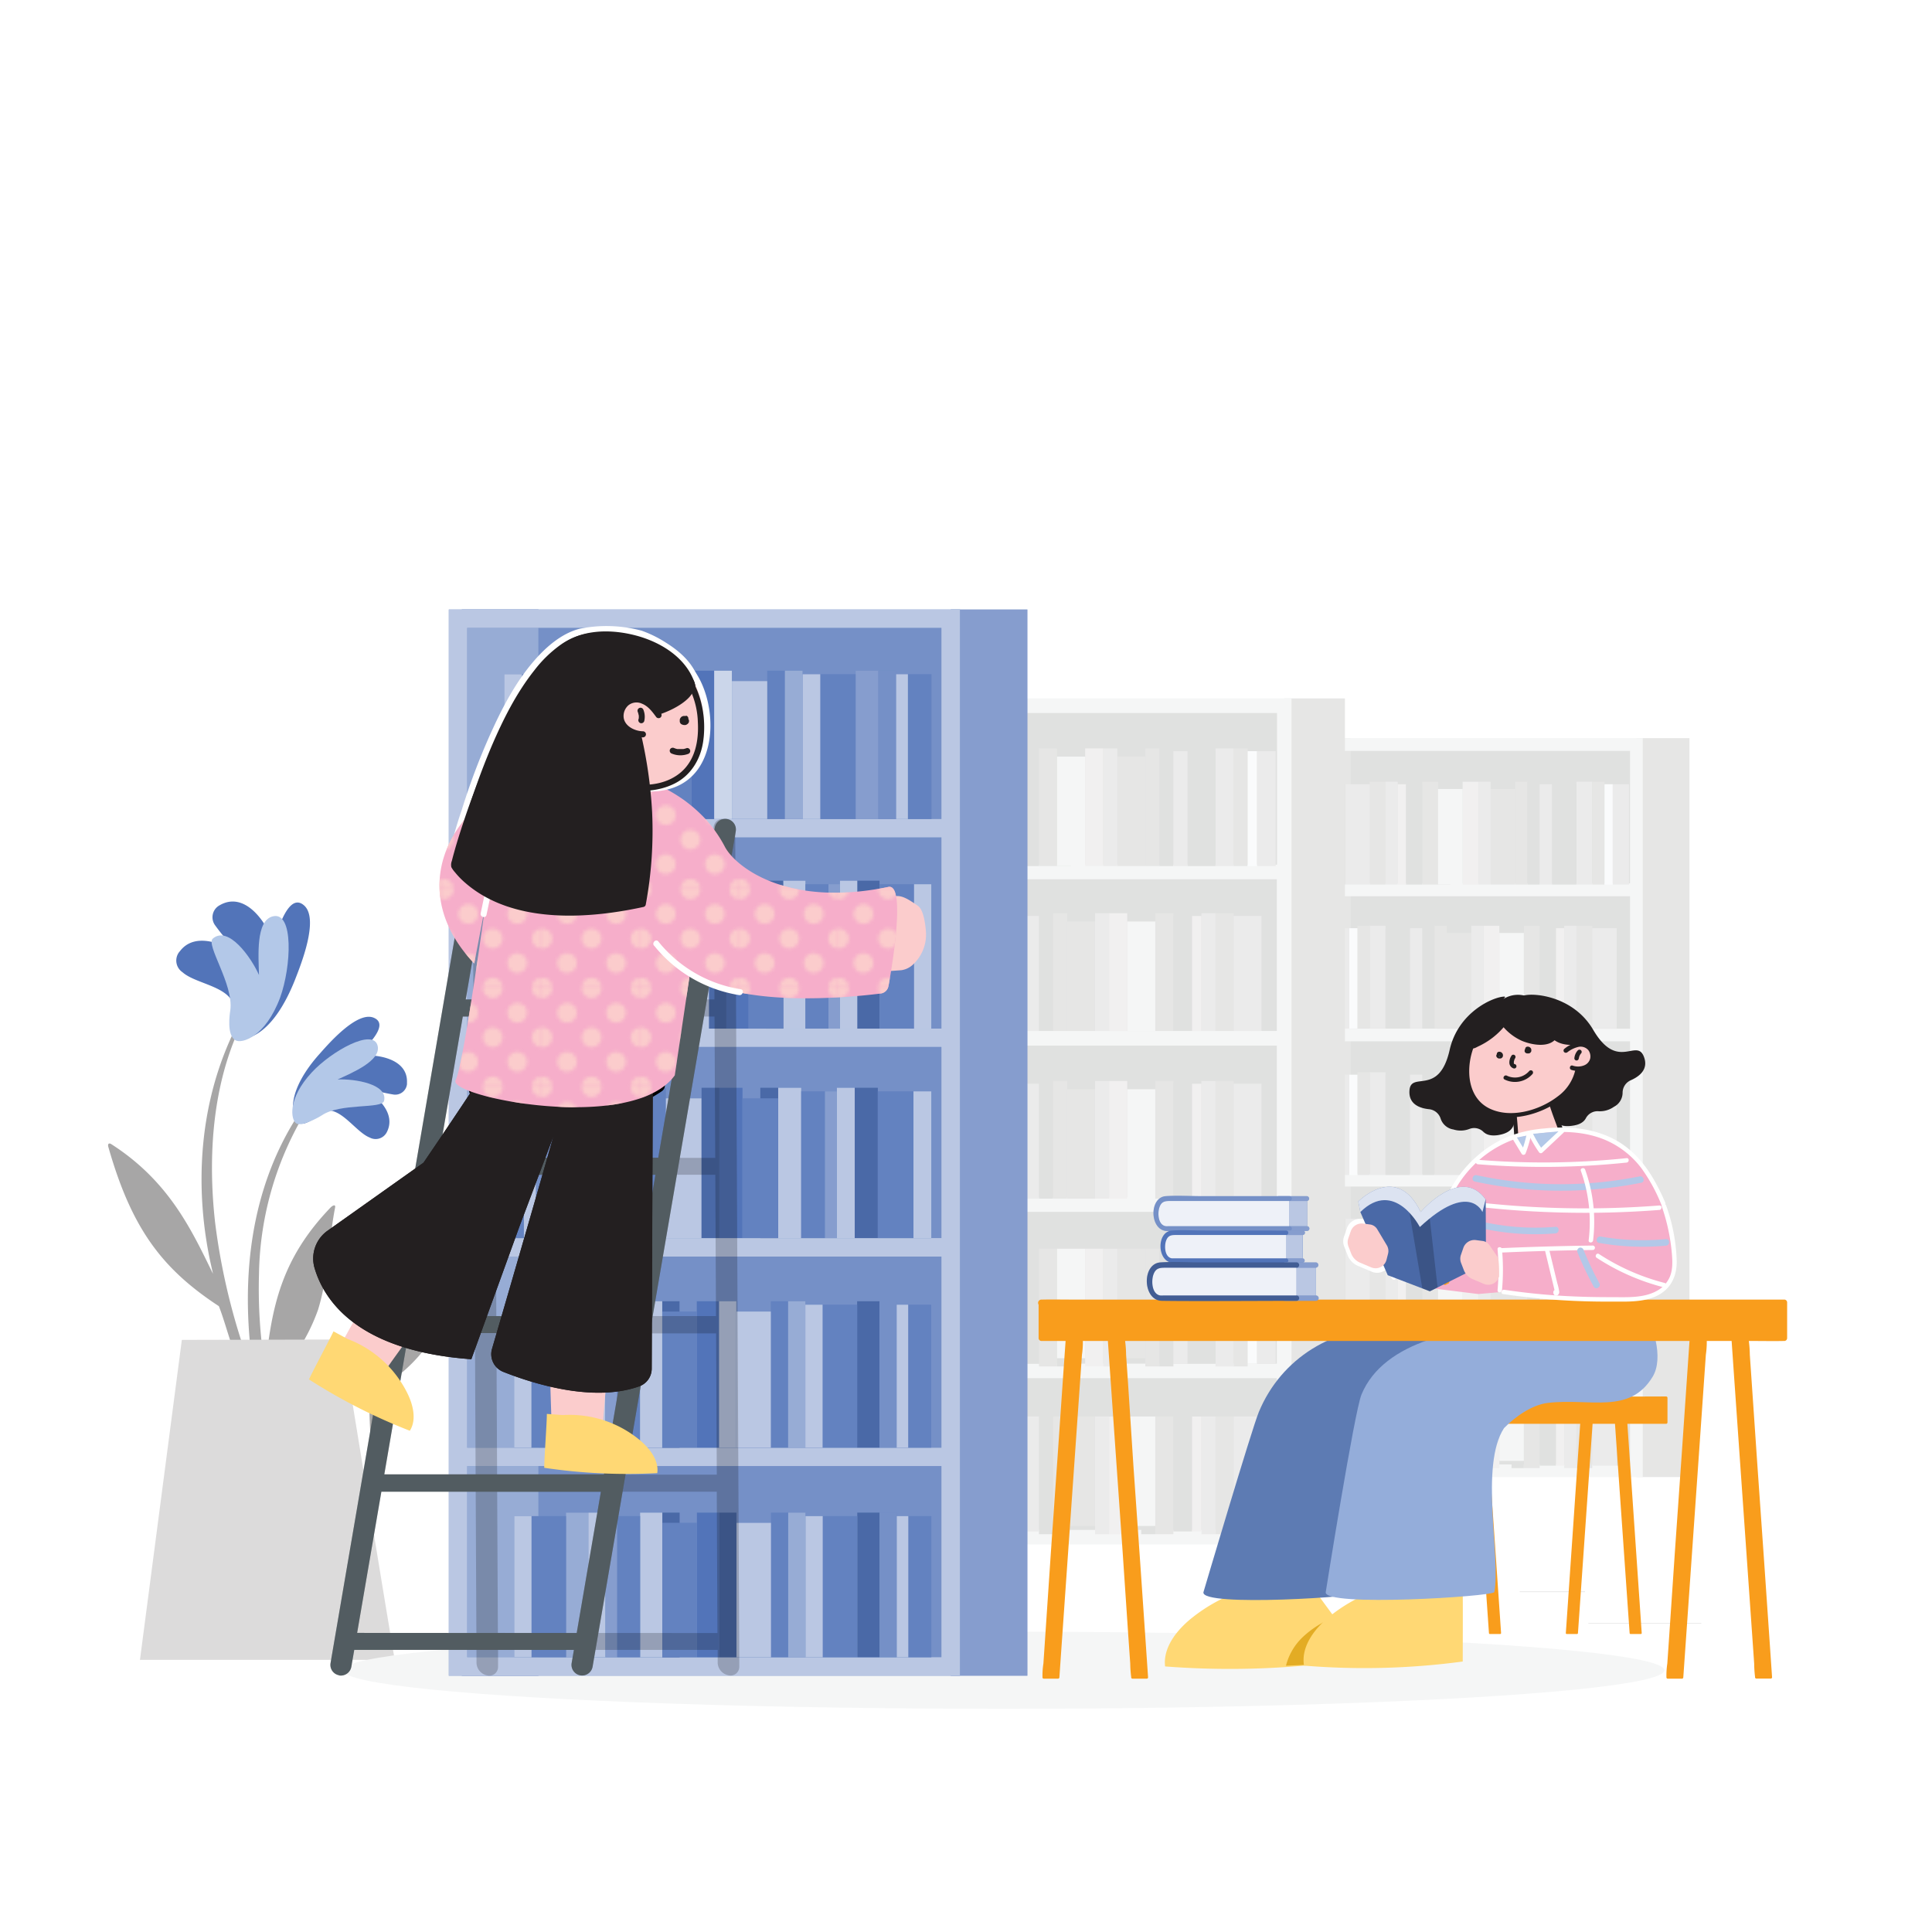 <svg id="Layer_1" data-name="Layer 1" xmlns="http://www.w3.org/2000/svg" xmlns:xlink="http://www.w3.org/1999/xlink" viewBox="0 0 566.93 566.93"><defs><style>.cls-1{fill:none;}.cls-2{fill:#fbcccc;}.cls-3{fill:#a7a6a6;}.cls-4{fill:#dcdbdb;}.cls-5{fill:#ebebeb;}.cls-6{fill:#5274b9;}.cls-7{fill:#b3c8e8;}.cls-8{fill:#e0e1e0;}.cls-9{fill:#e6e6e5;}.cls-10{fill:#f5f6f6;}.cls-11{fill:#f1f0f0;}.cls-12{fill:#fafbfc;}.cls-13,.cls-14,.cls-15,.cls-16,.cls-17,.cls-18,.cls-29,.cls-33,.cls-34{fill:#fff;}.cls-13,.cls-14,.cls-15,.cls-16,.cls-17,.cls-18,.cls-19,.cls-20,.cls-33,.cls-34{isolation:isolate;}.cls-13,.cls-20,.cls-35{opacity:0.2;}.cls-14{opacity:0.3;}.cls-15{opacity:0.4;}.cls-16{opacity:0.6;}.cls-17,.cls-19{opacity:0.1;}.cls-18{opacity:0.7;}.cls-19,.cls-20,.cls-36{fill:#010101;}.cls-21{fill:#273339;}.cls-22{fill:#f99d1c;}.cls-23{fill:#ffd874;}.cls-24{fill:#5d7bb3;}.cls-25{fill:#e3ac24;}.cls-26{fill:#94adda;}.cls-27{fill:#231f20;}.cls-28{fill:#f6aeca;}.cls-30{fill:#74d1f6;}.cls-31{fill:#b6e4fa;}.cls-32{fill:url(#_10_dpi_40_);}.cls-33{opacity:0.8;}.cls-34{opacity:0.9;}</style><pattern id="_10_dpi_40_" data-name="10 dpi 40%" width="28.8" height="28.8" patternTransform="translate(-101.81)" patternUnits="userSpaceOnUse" viewBox="0 0 28.8 28.8"><rect class="cls-1" width="28.8" height="28.8"/><path class="cls-2" d="M28.8,31.68a2.88,2.88,0,1,0-2.88-2.88A2.88,2.88,0,0,0,28.8,31.68Z"/><path class="cls-2" d="M14.4,31.68a2.88,2.88,0,1,0-2.88-2.88A2.88,2.88,0,0,0,14.4,31.68Z"/><path class="cls-2" d="M28.8,17.28a2.88,2.88,0,1,0-2.88-2.88A2.88,2.88,0,0,0,28.8,17.28Z"/><path class="cls-2" d="M14.4,17.28a2.88,2.88,0,1,0-2.88-2.88A2.88,2.88,0,0,0,14.4,17.28Z"/><path class="cls-2" d="M7.2,24.48A2.88,2.88,0,1,0,4.32,21.6,2.88,2.88,0,0,0,7.2,24.48Z"/><path class="cls-2" d="M21.6,24.48a2.88,2.88,0,1,0-2.88-2.88A2.88,2.88,0,0,0,21.6,24.48Z"/><path class="cls-2" d="M7.2,10.08A2.88,2.88,0,1,0,4.32,7.2,2.88,2.88,0,0,0,7.2,10.08Z"/><path class="cls-2" d="M21.6,10.08A2.88,2.88,0,1,0,18.72,7.2,2.88,2.88,0,0,0,21.6,10.08Z"/><path class="cls-2" d="M0,31.68A2.88,2.88,0,0,0,2.88,28.8,2.88,2.88,0,0,0,0,25.92a2.88,2.88,0,0,0,0,5.76Z"/><path class="cls-2" d="M0,17.28A2.88,2.88,0,0,0,2.88,14.4,2.88,2.88,0,0,0,0,11.52a2.88,2.88,0,0,0,0,5.76Z"/><path class="cls-2" d="M28.8,2.88A2.88,2.88,0,0,0,31.68,0a2.88,2.88,0,0,0-5.76,0A2.88,2.88,0,0,0,28.8,2.88Z"/><path class="cls-2" d="M14.4,2.88A2.88,2.88,0,0,0,17.28,0a2.88,2.88,0,0,0-5.76,0A2.88,2.88,0,0,0,14.4,2.88Z"/><path class="cls-2" d="M0,2.88A2.88,2.88,0,0,0,2.88,0,2.88,2.88,0,0,0,0-2.88,2.88,2.88,0,0,0-2.88,0,2.88,2.88,0,0,0,0,2.88Z"/></pattern></defs><path class="cls-3" d="M135.61,339.93c-24.57,22.27-29.9,58-26.12,89.54,0,.73,1.23.57,1.26,0,.26-7.12.32-14.22.6-21.29a2.41,2.41,0,0,1,.41-.94,47.77,47.77,0,0,0,16-15.93C132,383.68,133.9,375,137.22,367c.31-.79-.51-.6-1.08-.22-14.79,10.09-19.8,21.32-24.54,36.46A130.73,130.73,0,0,1,115,379.54a80.92,80.92,0,0,1,21.2-38.85C136.59,340.18,136,339.55,135.61,339.93Z"/><path class="cls-4" d="M139.93,342.8c4.07.31,6.31,6.91,9.46,8.93a3.16,3.16,0,0,0,4.44-.45l.07-.09c3.16-4.26-.79-9.84-4.73-13a43.7,43.7,0,0,0,8.3,4.2,2.9,2.9,0,0,0,3.74-1.67,3.36,3.36,0,0,0,.14-.45c1.6-6-5.81-8.89-10.95-9.21,2.56-1.64,9.9-6.08,6.31-8.54s-12.4,3.94-15.24,6.05c-4.13,3.16-9.11,7.82-9.46,12.9C131.41,347.4,136.77,343.93,139.93,342.8Z"/><path class="cls-5" d="M138.73,343.78c5.3-2.18,15.17,1.61,16.09-.32,1.89-3.94-6-7-10.32-7.69,4-.95,11.7-2.37,11.61-6.31,0-4.67-11.64-1.11-17.57,3.15-7.47,5.27-7.63,10.66-6.31,11.77S137.85,344.12,138.73,343.78Z"/><path class="cls-3" d="M89.88,323.68C67.26,355,69.74,397.05,81.71,432.18c.14.8,1.51.34,1.41-.24-1.41-8.23-3.06-16.35-4.42-24.48l.21-1.16a55.13,55.13,0,0,0,14.43-22c3-9.74,3.08-20.13,5-30,.17-1-.76-.54-1.3,0-14.47,15.06-17.4,29.12-19.21,47.5A148.68,148.68,0,0,1,76,373.89a94.8,94.8,0,0,1,14.8-49.43.59.59,0,1,0-.88-.78Z"/><path class="cls-6" d="M95.57,325.91c4.68-.8,8.93,6.34,12.93,7.9a3.67,3.67,0,0,0,5-1.57l.08-.16c2.76-5.66-3.28-11-8.56-13.72a53.87,53.87,0,0,0,10.49,2.83,3.47,3.47,0,0,0,3.91-3,3.15,3.15,0,0,0,0-.44c.37-7.16-9-8.7-14.71-7.86,2.52-2.48,9.85-9.15,5-11.23s-13.19,7.49-15.91,10.57c-4,4.43-8.54,11.14-7.75,17.05C86.93,333.22,92.18,328,95.57,325.91Z"/><path class="cls-7" d="M94.39,327.31c5.52-3.75,17.72-1.81,18.31-4.27,1.16-4.94-8.59-6.51-13.63-6.28,4.36-2,12.76-5.51,11.75-9.86-1.25-5.34-13.55,1.55-19.31,7.76-7.28,7.86-6.15,14-4.56,15S93.48,327.91,94.39,327.31Z"/><path class="cls-3" d="M67.9,394.35a283.53,283.53,0,0,0,15.72,39,1,1,0,0,0,1.89-.74c-4-12.15-9.46-23.8-13.63-35.92a190,190,0,0,1-8.74-37.81c-2.41-21.24-.58-44.7,10.36-63.37.23-.45-.52-.88-.75-.47-22,36.74-10.86,75.22-10.26,78.73-6.15-12.56-12.75-27.07-29.79-38-.71-.48-1.18-.14-.9.82,6.87,24.13,15.9,35.84,32.43,46.7C65.59,386.79,66.62,390.61,67.9,394.35Z"/><path class="cls-6" d="M68.42,294.53c-1.82-5.2-11.19-5.93-14.87-9.24a4.12,4.12,0,0,1-1.12-5.72,5.58,5.58,0,0,1,.38-.47c4.42-5.78,13-2.27,18.58,1.66a59.2,59.2,0,0,1-8.34-9.34,4,4,0,0,1,1-5.53,3.35,3.35,0,0,1,.45-.27c7.17-4.12,13.53,4.5,15.74,11.08,1.31-4,4.5-15,9-11s-1.06,17.66-2.75,22c-2.6,6.49-7,14.59-13.49,16.82C65.41,307.17,68.07,299,68.42,294.53Z"/><path class="cls-7" d="M67.59,296.4c1-7.62-7.32-19.17-5.12-21C67,271.56,73.62,280.79,76,286.1c-.14-5.55-1-16,4.08-17.21,6.15-1.5,5.43,14.75,2.11,23.87-4.32,11.56-11.27,13.6-13.1,12.49C66.47,303.78,67.39,297.64,67.59,296.4Z"/><path class="cls-4" d="M53.36,393.18,41.07,487.07h74.76c-1.5-8.32-15.45-94-15.45-94Z"/><g id="freepik--background-complete--inject-54"><rect class="cls-5" x="466.11" y="476.22" width="33.12" height="0.25"/><rect class="cls-5" x="371.86" y="478.94" width="8.69" height="0.25"/><rect class="cls-5" x="445.92" y="466.94" width="19.19" height="0.25"/><rect class="cls-5" x="153.89" y="468.62" width="6.33" height="0.25"/><rect class="cls-5" x="180.8" y="472.84" width="93.68" height="0.25"/><rect class="cls-8" x="395.6" y="218.47" width="84.58" height="213.09"/><path class="cls-9" d="M480.18,216.6V433.43h15.58V216.6Z"/><path class="cls-9" d="M380.77,216.6V433.43h15.56V216.6Z"/><path class="cls-10" d="M378.12,216.6V433.43H482.05V216.6Zm100.21,3.74v38.88H381.86V220.34ZM381.86,344.45V305.57h96.47v38.88Zm96.47,3.74v38.88H381.86V348.19Zm-96.45-46.35V263h96.45v38.88Zm0,127.85V390.81h96.45v38.92Z"/><rect class="cls-9" x="444.62" y="229.4" width="3.59" height="30.17"/><rect class="cls-8" x="448.22" y="229.4" width="3.59" height="30.17"/><rect class="cls-9" x="437.42" y="231.52" width="7.19" height="28.05"/><rect class="cls-11" x="429.19" y="229.4" width="4.65" height="30.17"/><rect class="cls-5" x="433.84" y="229.4" width="3.59" height="30.17"/><rect class="cls-9" x="401.91" y="229.4" width="4.65" height="30.17"/><rect class="cls-5" x="406.57" y="229.4" width="3.59" height="30.17"/><rect class="cls-9" x="417.34" y="229.4" width="4.65" height="30.17"/><rect class="cls-8" x="422" y="229.4" width="3.59" height="30.17"/><rect class="cls-5" x="394.73" y="230.12" width="7.19" height="29.45"/><rect class="cls-8" x="391.13" y="230.12" width="3.6" height="29.45"/><rect class="cls-8" x="412.55" y="230.12" width="4.79" height="29.45"/><rect class="cls-11" x="410.15" y="230.12" width="2.4" height="29.45"/><rect class="cls-10" x="422" y="231.52" width="7.19" height="28.05"/><rect class="cls-5" x="462.59" y="229.4" width="4.65" height="30.17"/><rect class="cls-9" x="467.24" y="229.4" width="3.59" height="30.17"/><rect class="cls-8" x="455.4" y="230.12" width="7.19" height="29.45"/><rect class="cls-5" x="451.8" y="230.12" width="3.6" height="29.45"/><rect class="cls-5" x="473.23" y="230.12" width="4.79" height="29.45"/><rect class="cls-12" x="470.83" y="230.12" width="2.4" height="29.45"/><rect class="cls-9" x="420.94" y="271.65" width="3.59" height="30.17"/><rect class="cls-8" x="417.35" y="271.65" width="3.59" height="30.17"/><rect class="cls-9" x="424.54" y="273.77" width="7.19" height="28.05"/><rect class="cls-11" x="435.32" y="271.65" width="4.65" height="30.17"/><rect class="cls-5" x="431.73" y="271.65" width="3.6" height="30.17"/><rect class="cls-9" x="462.59" y="271.65" width="4.65" height="30.17"/><rect class="cls-5" x="459" y="271.65" width="3.59" height="30.17"/><rect class="cls-9" x="447.16" y="271.65" width="4.65" height="30.17"/><rect class="cls-8" x="443.56" y="271.65" width="3.59" height="30.17"/><rect class="cls-5" x="467.24" y="272.37" width="7.19" height="29.45"/><rect class="cls-8" x="474.43" y="272.37" width="3.6" height="29.45"/><rect class="cls-8" x="451.81" y="272.37" width="4.79" height="29.45"/><rect class="cls-11" x="456.6" y="272.37" width="2.4" height="29.45"/><rect class="cls-10" x="439.97" y="273.77" width="7.19" height="28.05"/><rect class="cls-5" x="401.92" y="271.65" width="4.65" height="30.17"/><rect class="cls-9" x="398.32" y="271.65" width="3.59" height="30.17"/><rect class="cls-8" x="406.56" y="272.37" width="7.19" height="29.45"/><rect class="cls-5" x="413.75" y="272.37" width="3.6" height="29.45"/><rect class="cls-5" x="391.13" y="272.37" width="4.79" height="29.45"/><rect class="cls-12" x="395.93" y="272.37" width="2.4" height="29.45"/><rect class="cls-9" x="420.94" y="314.64" width="3.59" height="30.17"/><rect class="cls-8" x="417.35" y="314.64" width="3.59" height="30.17"/><rect class="cls-9" x="424.54" y="316.76" width="7.19" height="28.05"/><rect class="cls-11" x="435.32" y="314.64" width="4.65" height="30.17"/><rect class="cls-5" x="431.73" y="314.64" width="3.6" height="30.17"/><rect class="cls-9" x="462.59" y="314.64" width="4.65" height="30.17"/><rect class="cls-5" x="459" y="314.64" width="3.59" height="30.17"/><rect class="cls-9" x="447.16" y="314.64" width="4.65" height="30.17"/><rect class="cls-8" x="443.56" y="314.64" width="3.59" height="30.17"/><rect class="cls-5" x="467.24" y="315.36" width="7.19" height="29.45"/><rect class="cls-8" x="474.43" y="315.36" width="3.6" height="29.45"/><rect class="cls-8" x="451.81" y="315.36" width="4.79" height="29.45"/><rect class="cls-11" x="456.6" y="315.36" width="2.4" height="29.45"/><rect class="cls-10" x="439.97" y="316.76" width="7.19" height="28.05"/><rect class="cls-5" x="401.92" y="314.64" width="4.65" height="30.17"/><rect class="cls-9" x="398.32" y="314.64" width="3.59" height="30.17"/><rect class="cls-8" x="406.56" y="315.36" width="7.19" height="29.45"/><rect class="cls-5" x="413.75" y="315.36" width="3.6" height="29.45"/><rect class="cls-5" x="391.13" y="315.36" width="4.79" height="29.45"/><rect class="cls-12" x="395.93" y="315.36" width="2.4" height="29.45"/><rect class="cls-9" x="444.62" y="357.63" width="3.59" height="30.17"/><rect class="cls-8" x="448.22" y="357.63" width="3.59" height="30.17"/><rect class="cls-9" x="437.42" y="357.63" width="7.19" height="28.05"/><rect class="cls-11" x="429.19" y="357.63" width="4.65" height="30.17"/><rect class="cls-5" x="433.84" y="357.63" width="3.59" height="30.17"/><rect class="cls-9" x="401.91" y="357.63" width="4.65" height="30.17"/><rect class="cls-5" x="406.57" y="357.63" width="3.59" height="30.17"/><rect class="cls-9" x="417.34" y="357.63" width="4.65" height="30.17"/><rect class="cls-8" x="422" y="357.63" width="3.59" height="30.17"/><rect class="cls-5" x="394.73" y="357.64" width="7.19" height="29.45"/><rect class="cls-8" x="391.13" y="357.64" width="3.6" height="29.45"/><rect class="cls-8" x="412.55" y="357.64" width="4.79" height="29.45"/><rect class="cls-11" x="410.15" y="357.64" width="2.4" height="29.45"/><rect class="cls-10" x="422" y="357.63" width="7.19" height="28.05"/><rect class="cls-5" x="462.59" y="357.63" width="4.65" height="30.17"/><rect class="cls-9" x="467.24" y="357.63" width="3.59" height="30.17"/><rect class="cls-8" x="455.4" y="357.64" width="7.19" height="29.45"/><rect class="cls-5" x="451.8" y="357.64" width="3.6" height="29.45"/><rect class="cls-5" x="473.23" y="357.64" width="4.79" height="29.45"/><rect class="cls-12" x="470.83" y="357.64" width="2.4" height="29.45"/><rect class="cls-9" x="420.94" y="400.63" width="3.59" height="30.17"/><rect class="cls-8" x="417.35" y="400.63" width="3.59" height="30.17"/><rect class="cls-9" x="424.54" y="400.63" width="7.19" height="28.05"/><rect class="cls-11" x="435.32" y="400.63" width="4.65" height="30.17"/><rect class="cls-5" x="431.73" y="400.63" width="3.6" height="30.17"/><rect class="cls-9" x="462.59" y="400.63" width="4.65" height="30.17"/><rect class="cls-5" x="459" y="400.63" width="3.59" height="30.17"/><rect class="cls-9" x="447.16" y="400.63" width="4.65" height="30.17"/><rect class="cls-8" x="443.56" y="400.63" width="3.59" height="30.17"/><rect class="cls-5" x="467.24" y="400.63" width="7.19" height="29.45"/><rect class="cls-8" x="474.43" y="400.63" width="3.6" height="29.45"/><rect class="cls-8" x="451.81" y="400.63" width="4.79" height="29.45"/><rect class="cls-11" x="456.6" y="400.63" width="2.4" height="29.45"/><rect class="cls-10" x="439.97" y="400.63" width="7.19" height="28.05"/><rect class="cls-5" x="401.92" y="400.63" width="4.65" height="30.17"/><rect class="cls-9" x="398.32" y="400.63" width="3.59" height="30.17"/><rect class="cls-8" x="406.56" y="400.63" width="7.19" height="29.45"/><rect class="cls-5" x="413.75" y="400.63" width="3.6" height="29.45"/><rect class="cls-5" x="391.13" y="400.63" width="4.79" height="29.45"/><rect class="cls-12" x="395.93" y="400.63" width="2.4" height="29.45"/><rect class="cls-8" x="279.97" y="207.08" width="96.85" height="244"/><path class="cls-9" d="M376.82,204.94V453.22h17.84V204.94Z"/><path class="cls-9" d="M263,204.94V453.22h17.85V204.94Z"/><path class="cls-10" d="M260,204.94V453.22H379V204.94Zm114.73,4.28v44.51H264.23V209.22ZM264.23,351.34V306.82H374.68v44.52Zm110.45,4.28v44.52H264.23V355.62ZM264.23,302.54V258H374.68v44.52Zm0,146.4V404.42H374.68v44.52Z"/><rect class="cls-9" x="336.09" y="219.61" width="4.12" height="34.54"/><rect class="cls-8" x="340.2" y="219.61" width="4.12" height="34.54"/><rect class="cls-9" x="327.86" y="222.02" width="8.23" height="32.12"/><rect class="cls-11" x="318.43" y="219.61" width="5.32" height="34.54"/><rect class="cls-5" x="323.74" y="219.61" width="4.12" height="34.54"/><rect class="cls-9" x="287.2" y="219.61" width="5.32" height="34.54"/><rect class="cls-5" x="292.52" y="219.61" width="4.12" height="34.54"/><rect class="cls-9" x="304.87" y="219.61" width="5.32" height="34.54"/><rect class="cls-8" x="310.19" y="219.61" width="4.12" height="34.54"/><rect class="cls-5" x="278.97" y="220.42" width="8.23" height="33.73"/><rect class="cls-8" x="274.85" y="220.42" width="4.12" height="33.73"/><rect class="cls-8" x="299.38" y="220.42" width="5.49" height="33.73"/><rect class="cls-11" x="296.64" y="220.42" width="2.74" height="33.73"/><rect class="cls-10" x="310.19" y="222.02" width="8.23" height="32.12"/><rect class="cls-5" x="356.68" y="219.61" width="5.32" height="34.54"/><rect class="cls-9" x="361.99" y="219.61" width="4.12" height="34.54"/><rect class="cls-8" x="348.44" y="220.42" width="8.23" height="33.73"/><rect class="cls-5" x="344.33" y="220.42" width="4.12" height="33.73"/><rect class="cls-5" x="368.86" y="220.42" width="5.49" height="33.73"/><rect class="cls-12" x="366.11" y="220.42" width="2.74" height="33.73"/><rect class="cls-9" x="308.99" y="267.97" width="4.12" height="34.54"/><rect class="cls-8" x="304.87" y="267.97" width="4.12" height="34.54"/><rect class="cls-9" x="313.1" y="270.4" width="8.23" height="32.12"/><rect class="cls-11" x="325.45" y="267.97" width="5.32" height="34.54"/><rect class="cls-5" x="321.34" y="267.97" width="4.12" height="34.54"/><rect class="cls-9" x="356.67" y="267.97" width="5.32" height="34.54"/><rect class="cls-5" x="352.56" y="267.97" width="4.12" height="34.54"/><rect class="cls-9" x="339" y="267.97" width="5.32" height="34.54"/><rect class="cls-8" x="334.89" y="267.97" width="4.12" height="34.54"/><rect class="cls-5" x="361.99" y="268.79" width="8.23" height="33.73"/><rect class="cls-8" x="370.23" y="268.79" width="4.12" height="33.73"/><rect class="cls-8" x="344.32" y="268.79" width="5.49" height="33.73"/><rect class="cls-11" x="349.81" y="268.79" width="2.74" height="33.73"/><rect class="cls-10" x="330.77" y="270.4" width="8.23" height="32.12"/><rect class="cls-5" x="287.2" y="267.97" width="5.32" height="34.54"/><rect class="cls-9" x="283.08" y="267.97" width="4.12" height="34.54"/><rect class="cls-8" x="292.52" y="268.79" width="8.23" height="33.73"/><rect class="cls-5" x="300.75" y="268.79" width="4.12" height="33.73"/><rect class="cls-5" x="274.85" y="268.79" width="5.49" height="33.73"/><rect class="cls-12" x="280.34" y="268.79" width="2.74" height="33.73"/><rect class="cls-9" x="308.99" y="317.2" width="4.12" height="34.54"/><rect class="cls-8" x="304.87" y="317.2" width="4.12" height="34.54"/><rect class="cls-9" x="313.1" y="319.63" width="8.23" height="32.12"/><rect class="cls-11" x="325.45" y="317.2" width="5.32" height="34.54"/><rect class="cls-5" x="321.34" y="317.2" width="4.12" height="34.54"/><rect class="cls-9" x="356.67" y="317.2" width="5.32" height="34.54"/><rect class="cls-5" x="352.56" y="317.2" width="4.12" height="34.54"/><rect class="cls-9" x="339" y="317.2" width="5.32" height="34.54"/><rect class="cls-8" x="334.89" y="317.2" width="4.12" height="34.54"/><rect class="cls-5" x="361.99" y="318.02" width="8.23" height="33.73"/><rect class="cls-8" x="370.23" y="318.02" width="4.12" height="33.73"/><rect class="cls-8" x="344.32" y="318.02" width="5.49" height="33.73"/><rect class="cls-11" x="349.81" y="318.02" width="2.74" height="33.73"/><rect class="cls-10" x="330.77" y="319.63" width="8.23" height="32.12"/><rect class="cls-5" x="287.2" y="317.2" width="5.32" height="34.54"/><rect class="cls-9" x="283.08" y="317.2" width="4.12" height="34.54"/><rect class="cls-8" x="292.52" y="318.02" width="8.23" height="33.73"/><rect class="cls-5" x="300.75" y="318.02" width="4.12" height="33.73"/><rect class="cls-5" x="274.85" y="318.02" width="5.49" height="33.73"/><rect class="cls-12" x="280.34" y="318.02" width="2.74" height="33.73"/><rect class="cls-9" x="336.09" y="366.43" width="4.12" height="34.54"/><rect class="cls-8" x="340.2" y="366.43" width="4.12" height="34.54"/><rect class="cls-9" x="327.86" y="366.43" width="8.23" height="32.12"/><rect class="cls-11" x="318.43" y="366.43" width="5.32" height="34.54"/><rect class="cls-5" x="323.74" y="366.43" width="4.12" height="34.54"/><rect class="cls-9" x="287.2" y="366.43" width="5.32" height="34.54"/><rect class="cls-5" x="292.52" y="366.43" width="4.12" height="34.54"/><rect class="cls-9" x="304.87" y="366.43" width="5.32" height="34.54"/><rect class="cls-8" x="310.19" y="366.43" width="4.12" height="34.54"/><rect class="cls-5" x="278.97" y="366.43" width="8.23" height="33.73"/><rect class="cls-8" x="274.85" y="366.43" width="4.12" height="33.73"/><rect class="cls-8" x="299.38" y="366.43" width="5.49" height="33.73"/><rect class="cls-11" x="296.64" y="366.43" width="2.74" height="33.73"/><rect class="cls-10" x="310.19" y="366.43" width="8.23" height="32.12"/><rect class="cls-5" x="356.68" y="366.43" width="5.32" height="34.54"/><rect class="cls-9" x="361.99" y="366.43" width="4.12" height="34.54"/><rect class="cls-8" x="348.44" y="366.43" width="8.23" height="33.73"/><rect class="cls-5" x="344.33" y="366.43" width="4.12" height="33.73"/><rect class="cls-5" x="368.86" y="366.43" width="5.49" height="33.73"/><rect class="cls-12" x="366.11" y="366.43" width="2.74" height="33.73"/><rect class="cls-9" x="308.99" y="415.66" width="4.12" height="34.54"/><rect class="cls-8" x="304.87" y="415.66" width="4.12" height="34.54"/><rect class="cls-9" x="313.1" y="415.66" width="8.23" height="32.12"/><rect class="cls-11" x="325.45" y="415.66" width="5.32" height="34.54"/><rect class="cls-5" x="321.34" y="415.66" width="4.12" height="34.54"/><rect class="cls-9" x="356.67" y="415.66" width="5.32" height="34.54"/><rect class="cls-5" x="352.56" y="415.66" width="4.12" height="34.54"/><rect class="cls-9" x="339" y="415.66" width="5.32" height="34.54"/><rect class="cls-8" x="334.89" y="415.66" width="4.12" height="34.54"/><rect class="cls-5" x="361.99" y="415.66" width="8.23" height="33.73"/><rect class="cls-8" x="370.23" y="415.66" width="4.12" height="33.73"/><rect class="cls-8" x="344.32" y="415.66" width="5.49" height="33.73"/><rect class="cls-11" x="349.81" y="415.66" width="2.74" height="33.73"/><rect class="cls-10" x="330.77" y="415.66" width="8.23" height="32.12"/><rect class="cls-5" x="287.2" y="415.66" width="5.32" height="34.54"/><rect class="cls-9" x="283.08" y="415.66" width="4.12" height="34.54"/><rect class="cls-8" x="292.52" y="415.66" width="8.23" height="33.73"/><rect class="cls-5" x="300.75" y="415.66" width="4.12" height="33.73"/><rect class="cls-5" x="274.85" y="415.66" width="5.49" height="33.73"/><rect class="cls-12" x="280.34" y="415.66" width="2.74" height="33.73"/></g><g id="freepik--Shadow--inject-54"><ellipse id="freepik--path--inject-54" class="cls-10" cx="294.51" cy="490.12" rx="193.89" ry="11.32"/></g><g id="freepik--Bookshelf--inject-54"><rect class="cls-6" x="156.92" y="181.54" width="122.03" height="307.45"/><rect class="cls-13" x="156.92" y="181.54" width="122.03" height="307.45"/><path class="cls-6" d="M279,178.85V491.73h22.48V178.85Z"/><path class="cls-14" d="M279,178.85V491.73h22.48V178.85Z"/><path class="cls-6" d="M135.52,178.85V491.73H158V178.85Z"/><path class="cls-15" d="M135.52,178.85V491.73H158V178.85Z"/><path class="cls-6" d="M131.7,178.85V491.73h150V178.85Zm144.55,5.39v56.1H137.09v-56.1ZM137.09,363.31V307.22H276.25v56.09Zm139.16,5.42v56.09H137.09V368.73Zm-139.16-66.9v-56.1H276.25v56.1Zm0,184.46V430.2H276.25v56.09Z"/><path class="cls-16" d="M131.7,178.85V491.73h150V178.85Zm144.55,5.39v56.1H137.09v-56.1ZM137.09,363.31V307.22H276.25v56.09Zm139.16,5.42v56.09H137.09V368.73Zm-139.16-66.9v-56.1H276.25v56.1Zm0,184.46V430.2H276.25v56.09Z"/><rect class="cls-6" x="225.13" y="196.81" width="5.19" height="43.53"/><rect class="cls-17" x="225.13" y="196.81" width="5.19" height="43.53"/><rect class="cls-6" x="230.32" y="196.81" width="5.19" height="43.53"/><rect class="cls-15" x="230.32" y="196.81" width="5.19" height="43.53"/><rect class="cls-6" x="214.77" y="199.86" width="10.37" height="40.47"/><rect class="cls-16" x="214.77" y="199.86" width="10.37" height="40.47"/><rect class="cls-6" x="202.88" y="196.81" width="6.7" height="43.53"/><rect class="cls-6" x="209.57" y="196.81" width="5.19" height="43.53"/><rect class="cls-18" x="209.57" y="196.81" width="5.19" height="43.53"/><rect class="cls-6" x="163.54" y="196.81" width="6.7" height="43.53"/><rect class="cls-18" x="163.54" y="196.81" width="6.7" height="43.53"/><rect class="cls-6" x="170.23" y="196.81" width="5.19" height="43.53"/><rect class="cls-16" x="170.23" y="196.81" width="5.19" height="43.53"/><rect class="cls-6" x="185.8" y="196.81" width="6.7" height="43.53"/><rect class="cls-16" x="185.8" y="196.81" width="6.7" height="43.53"/><rect class="cls-6" x="192.5" y="196.81" width="5.19" height="43.53"/><rect class="cls-19" x="192.5" y="196.81" width="5.19" height="43.53"/><rect class="cls-6" x="153.16" y="197.84" width="10.37" height="42.5"/><rect class="cls-17" x="153.16" y="197.84" width="10.37" height="42.5"/><rect class="cls-6" x="147.97" y="197.84" width="5.19" height="42.5"/><rect class="cls-16" x="147.97" y="197.84" width="5.19" height="42.5"/><rect class="cls-6" x="178.88" y="197.84" width="6.92" height="42.5"/><rect class="cls-17" x="178.88" y="197.84" width="6.92" height="42.5"/><rect class="cls-6" x="175.42" y="197.84" width="3.46" height="42.5"/><rect class="cls-14" x="175.42" y="197.84" width="3.46" height="42.5"/><rect class="cls-6" x="192.5" y="199.86" width="10.37" height="40.47"/><rect class="cls-17" x="192.5" y="199.86" width="10.37" height="40.47"/><rect class="cls-6" x="251.07" y="196.81" width="6.7" height="43.53"/><rect class="cls-14" x="251.07" y="196.81" width="6.7" height="43.53"/><rect class="cls-6" x="257.77" y="196.81" width="5.19" height="43.53"/><rect class="cls-13" x="257.77" y="196.81" width="5.19" height="43.53"/><rect class="cls-6" x="240.7" y="197.84" width="10.37" height="42.5"/><rect class="cls-17" x="240.7" y="197.84" width="10.37" height="42.5"/><rect class="cls-6" x="235.51" y="197.84" width="5.19" height="42.5"/><rect class="cls-16" x="235.51" y="197.84" width="5.19" height="42.5"/><rect class="cls-6" x="266.41" y="197.84" width="6.92" height="42.5"/><rect class="cls-17" x="266.41" y="197.84" width="6.92" height="42.5"/><rect class="cls-6" x="262.96" y="197.84" width="3.46" height="42.5"/><rect class="cls-16" x="262.96" y="197.84" width="3.46" height="42.5"/><rect class="cls-6" x="192.89" y="258.44" width="5.06" height="43.4"/><rect class="cls-17" x="192.89" y="258.44" width="5.06" height="43.4"/><rect class="cls-6" x="187.82" y="258.44" width="5.06" height="43.4"/><rect class="cls-15" x="187.82" y="258.44" width="5.06" height="43.4"/><rect class="cls-6" x="197.95" y="261.49" width="10.13" height="40.35"/><rect class="cls-16" x="197.95" y="261.49" width="10.13" height="40.35"/><rect class="cls-6" x="213.14" y="258.44" width="6.54" height="43.4"/><rect class="cls-6" x="208.08" y="258.44" width="5.06" height="43.4"/><rect class="cls-19" x="208.08" y="258.44" width="5.06" height="43.4"/><rect class="cls-6" x="251.55" y="258.44" width="6.54" height="43.4"/><rect class="cls-19" x="251.55" y="258.44" width="6.54" height="43.4"/><rect class="cls-6" x="246.49" y="258.44" width="5.06" height="43.4"/><rect class="cls-16" x="246.49" y="258.44" width="5.06" height="43.4"/><rect class="cls-6" x="229.81" y="258.44" width="6.54" height="43.4"/><rect class="cls-16" x="229.81" y="258.44" width="6.54" height="43.4"/><rect class="cls-6" x="224.75" y="258.44" width="5.06" height="43.4"/><rect class="cls-19" x="224.75" y="258.44" width="5.06" height="43.4"/><rect class="cls-6" x="258.09" y="259.47" width="10.13" height="42.37"/><rect class="cls-17" x="258.09" y="259.47" width="10.13" height="42.37"/><rect class="cls-6" x="268.22" y="259.47" width="5.06" height="42.37"/><rect class="cls-16" x="268.22" y="259.47" width="5.06" height="42.37"/><rect class="cls-6" x="236.36" y="259.47" width="6.75" height="42.37"/><rect class="cls-17" x="236.36" y="259.47" width="6.75" height="42.37"/><rect class="cls-6" x="243.11" y="259.47" width="3.38" height="42.37"/><rect class="cls-14" x="243.11" y="259.47" width="3.38" height="42.37"/><rect class="cls-6" x="219.69" y="261.49" width="10.13" height="40.35"/><rect class="cls-17" x="219.69" y="261.49" width="10.13" height="40.35"/><rect class="cls-6" x="166.09" y="258.44" width="6.54" height="43.4"/><rect class="cls-17" x="166.09" y="258.44" width="6.54" height="43.4"/><rect class="cls-6" x="161.02" y="258.44" width="5.06" height="43.4"/><rect class="cls-13" x="161.02" y="258.44" width="5.06" height="43.4"/><rect class="cls-6" x="172.63" y="259.47" width="10.13" height="42.37"/><rect class="cls-17" x="172.63" y="259.47" width="10.13" height="42.37"/><rect class="cls-6" x="182.76" y="259.47" width="5.06" height="42.37"/><rect class="cls-16" x="182.76" y="259.47" width="5.06" height="42.37"/><rect class="cls-6" x="150.9" y="259.47" width="6.75" height="42.37"/><rect class="cls-17" x="150.9" y="259.47" width="6.75" height="42.37"/><rect class="cls-6" x="157.65" y="259.47" width="3.38" height="42.37"/><rect class="cls-16" x="157.65" y="259.47" width="3.38" height="42.37"/><rect class="cls-6" x="226.2" y="381.84" width="5.06" height="42.97"/><rect class="cls-17" x="226.2" y="381.84" width="5.06" height="42.97"/><rect class="cls-6" x="231.27" y="381.84" width="5.06" height="42.97"/><rect class="cls-15" x="231.27" y="381.84" width="5.06" height="42.97"/><rect class="cls-6" x="216.07" y="384.86" width="10.13" height="39.95"/><rect class="cls-16" x="216.07" y="384.86" width="10.13" height="39.95"/><rect class="cls-6" x="204.47" y="381.84" width="6.54" height="42.97"/><rect class="cls-6" x="211.01" y="381.84" width="5.06" height="42.97"/><rect class="cls-16" x="211.01" y="381.84" width="5.06" height="42.97"/><rect class="cls-6" x="166.06" y="381.84" width="6.54" height="42.97"/><rect class="cls-14" x="166.06" y="381.84" width="6.54" height="42.97"/><rect class="cls-6" x="172.6" y="381.84" width="5.06" height="42.97"/><rect class="cls-16" x="172.6" y="381.84" width="5.06" height="42.97"/><rect class="cls-6" x="187.79" y="381.84" width="6.54" height="42.97"/><rect class="cls-16" x="187.79" y="381.84" width="6.54" height="42.97"/><rect class="cls-6" x="194.34" y="381.84" width="5.06" height="42.97"/><rect class="cls-19" x="194.34" y="381.84" width="5.06" height="42.97"/><rect class="cls-6" x="155.92" y="382.85" width="10.13" height="41.96"/><rect class="cls-17" x="155.92" y="382.85" width="10.13" height="41.96"/><rect class="cls-6" x="150.87" y="382.85" width="5.06" height="41.96"/><rect class="cls-16" x="150.87" y="382.85" width="5.06" height="41.96"/><rect class="cls-6" x="181.04" y="382.85" width="6.75" height="41.96"/><rect class="cls-17" x="181.04" y="382.85" width="6.75" height="41.96"/><rect class="cls-6" x="177.66" y="382.85" width="3.38" height="41.96"/><rect class="cls-14" x="177.66" y="382.85" width="3.38" height="41.96"/><rect class="cls-6" x="194.34" y="384.86" width="10.13" height="39.95"/><rect class="cls-17" x="194.34" y="384.86" width="10.13" height="39.95"/><rect class="cls-6" x="251.52" y="381.84" width="6.54" height="42.97"/><rect class="cls-19" x="251.52" y="381.84" width="6.54" height="42.97"/><rect class="cls-6" x="258.07" y="381.84" width="5.06" height="42.97"/><rect class="cls-13" x="258.07" y="381.84" width="5.06" height="42.97"/><rect class="cls-6" x="241.39" y="382.85" width="10.13" height="41.96"/><rect class="cls-17" x="241.39" y="382.85" width="10.13" height="41.96"/><rect class="cls-6" x="236.32" y="382.85" width="5.06" height="41.96"/><rect class="cls-16" x="236.32" y="382.85" width="5.06" height="41.96"/><rect class="cls-6" x="266.5" y="382.85" width="6.75" height="41.96"/><rect class="cls-17" x="266.5" y="382.85" width="6.75" height="41.96"/><rect class="cls-6" x="263.12" y="382.85" width="3.38" height="41.96"/><rect class="cls-16" x="263.12" y="382.85" width="3.38" height="41.96"/><rect class="cls-6" x="226.24" y="443.87" width="5.06" height="42.44"/><rect class="cls-17" x="226.24" y="443.87" width="5.06" height="42.44"/><rect class="cls-6" x="231.29" y="443.87" width="5.06" height="42.44"/><rect class="cls-15" x="231.29" y="443.87" width="5.06" height="42.44"/><rect class="cls-6" x="216.11" y="446.86" width="10.13" height="39.45"/><rect class="cls-16" x="216.11" y="446.86" width="10.13" height="39.45"/><rect class="cls-6" x="204.5" y="443.87" width="6.54" height="42.44"/><rect class="cls-6" x="211.04" y="443.87" width="5.06" height="42.44"/><rect class="cls-19" x="211.04" y="443.87" width="5.06" height="42.44"/><rect class="cls-6" x="166.09" y="443.87" width="6.54" height="42.44"/><rect class="cls-15" x="166.09" y="443.87" width="6.54" height="42.44"/><rect class="cls-6" x="172.64" y="443.87" width="5.06" height="42.44"/><rect class="cls-16" x="172.64" y="443.87" width="5.06" height="42.44"/><rect class="cls-6" x="187.83" y="443.87" width="6.54" height="42.44"/><rect class="cls-16" x="187.83" y="443.87" width="6.54" height="42.44"/><rect class="cls-6" x="194.37" y="443.87" width="5.06" height="42.44"/><rect class="cls-19" x="194.37" y="443.87" width="5.06" height="42.44"/><rect class="cls-6" x="155.96" y="444.89" width="10.13" height="41.43"/><rect class="cls-17" x="155.96" y="444.89" width="10.13" height="41.43"/><rect class="cls-6" x="150.9" y="444.89" width="5.06" height="41.43"/><rect class="cls-16" x="150.9" y="444.89" width="5.06" height="41.43"/><rect class="cls-6" x="181.08" y="444.89" width="6.75" height="41.43"/><rect class="cls-17" x="181.08" y="444.89" width="6.75" height="41.43"/><rect class="cls-6" x="177.69" y="444.89" width="3.38" height="41.43"/><rect class="cls-14" x="177.69" y="444.89" width="3.38" height="41.43"/><rect class="cls-6" x="194.36" y="446.86" width="10.13" height="39.45"/><rect class="cls-17" x="194.36" y="446.86" width="10.13" height="39.45"/><rect class="cls-6" x="251.56" y="443.87" width="6.54" height="42.44"/><rect class="cls-19" x="251.56" y="443.87" width="6.54" height="42.44"/><rect class="cls-6" x="258.09" y="443.87" width="5.06" height="42.44"/><rect class="cls-13" x="258.09" y="443.87" width="5.06" height="42.44"/><rect class="cls-6" x="241.42" y="444.89" width="10.13" height="41.43"/><rect class="cls-17" x="241.42" y="444.89" width="10.13" height="41.43"/><rect class="cls-6" x="236.36" y="444.89" width="5.06" height="41.43"/><rect class="cls-16" x="236.36" y="444.89" width="5.06" height="41.43"/><rect class="cls-6" x="266.54" y="444.89" width="6.75" height="41.43"/><rect class="cls-17" x="266.54" y="444.89" width="6.75" height="41.43"/><rect class="cls-6" x="263.15" y="444.89" width="3.38" height="41.43"/><rect class="cls-16" x="263.15" y="444.89" width="3.38" height="41.43"/><rect class="cls-6" x="190.17" y="319.2" width="5.23" height="44.11"/><rect class="cls-17" x="190.17" y="319.2" width="5.23" height="44.11"/><rect class="cls-6" x="184.93" y="319.2" width="5.23" height="44.11"/><rect class="cls-15" x="184.93" y="319.2" width="5.23" height="44.11"/><rect class="cls-6" x="195.4" y="322.3" width="10.47" height="41.01"/><rect class="cls-16" x="195.4" y="322.3" width="10.47" height="41.01"/><rect class="cls-6" x="211.11" y="319.2" width="6.77" height="44.11"/><rect class="cls-6" x="205.87" y="319.2" width="5.23" height="44.11"/><rect class="cls-19" x="205.87" y="319.2" width="5.23" height="44.11"/><rect class="cls-6" x="250.82" y="319.2" width="6.77" height="44.11"/><rect class="cls-19" x="250.82" y="319.2" width="6.77" height="44.11"/><rect class="cls-6" x="245.58" y="319.2" width="5.23" height="44.11"/><rect class="cls-16" x="245.58" y="319.2" width="5.23" height="44.11"/><rect class="cls-6" x="228.34" y="319.2" width="6.77" height="44.11"/><rect class="cls-16" x="228.34" y="319.2" width="6.77" height="44.11"/><rect class="cls-6" x="223.11" y="319.2" width="5.23" height="44.11"/><rect class="cls-19" x="223.11" y="319.2" width="5.23" height="44.11"/><rect class="cls-6" x="257.58" y="320.25" width="10.47" height="43.07"/><rect class="cls-17" x="257.58" y="320.25" width="10.47" height="43.07"/><rect class="cls-6" x="268.05" y="320.25" width="5.23" height="43.07"/><rect class="cls-16" x="268.05" y="320.25" width="5.23" height="43.07"/><rect class="cls-6" x="235.11" y="320.25" width="6.98" height="43.07"/><rect class="cls-17" x="235.11" y="320.25" width="6.98" height="43.07"/><rect class="cls-6" x="242.09" y="320.25" width="3.49" height="43.07"/><rect class="cls-14" x="242.09" y="320.25" width="3.49" height="43.07"/><rect class="cls-6" x="217.87" y="322.3" width="10.47" height="41.01"/><rect class="cls-17" x="217.87" y="322.3" width="10.47" height="41.01"/><rect class="cls-6" x="162.46" y="319.2" width="6.77" height="44.11"/><rect class="cls-13" x="162.46" y="319.2" width="6.77" height="44.11"/><rect class="cls-6" x="157.23" y="319.2" width="5.23" height="44.11"/><rect class="cls-13" x="157.23" y="319.2" width="5.23" height="44.11"/><rect class="cls-6" x="169.23" y="320.25" width="10.47" height="43.07"/><rect class="cls-17" x="169.23" y="320.25" width="10.47" height="43.07"/><rect class="cls-6" x="179.7" y="320.25" width="5.23" height="43.07"/><rect class="cls-16" x="179.7" y="320.25" width="5.23" height="43.07"/><rect class="cls-6" x="146.76" y="320.25" width="6.98" height="43.07"/><rect class="cls-17" x="146.76" y="320.25" width="6.98" height="43.07"/><rect class="cls-6" x="153.74" y="320.25" width="3.49" height="43.07"/><rect class="cls-16" x="153.74" y="320.25" width="3.49" height="43.07"/></g><g id="freepik--character-1--inject-54"><path class="cls-20" d="M143,491.64a2.55,2.55,0,0,0,3.08-1.9,2.81,2.81,0,0,0,.07-.65v-4.94H210.6V488a3.87,3.87,0,0,0,3.19,3.6,2.55,2.55,0,0,0,3.08-1.9,2.81,2.81,0,0,0,.07-.65L215.74,244a3.87,3.87,0,0,0-3.18-3.61,2.57,2.57,0,0,0-3.09,1.91,2.79,2.79,0,0,0-.07.64v3.92H145V244a3.87,3.87,0,0,0-3.18-3.61,2.56,2.56,0,0,0-3.08,1.9,2.4,2.4,0,0,0-.07.65L139.83,488A3.85,3.85,0,0,0,143,491.64Zm67.34-58.91H145.87l-.2-41.46h64.46ZM145.21,298.3h64.46l.21,41.47H145.41Zm64.69,46.43.2,41.46H145.64l-.2-41.46Zm-.45-92.93.2,41.47H145.19L145,251.8ZM146.1,479.16l-.21-41.43h64.44l.2,41.47Z"/><path class="cls-21" d="M99.49,491.64a3.13,3.13,0,0,0,3.61-2.55l.85-4.94h64.46l-.67,3.89a3.12,3.12,0,1,0,6.16,1l42-245.1a3.12,3.12,0,0,0-6.15-1.06l-.67,3.92H144.63l.49-2.86a3.13,3.13,0,0,0-6.16-1.06L97,488a3.1,3.1,0,0,0,2.53,3.6Zm77.74-59H112.77l7.11-41.46h64.45ZM135.8,298.3h64.47l-7.11,41.43H128.7Zm56.53,46.43-7.1,41.46h-64.5l7.11-41.46Zm15.93-92.93-7.11,41.47H136.66l7.11-41.47ZM104.8,479.16l7.11-41.43h64.42l-7.1,41.47Z"/><path class="cls-13" d="M99.49,491.64a3.13,3.13,0,0,0,3.61-2.55l.85-4.94h64.46l-.67,3.89a3.12,3.12,0,1,0,6.16,1l42-245.1a3.12,3.12,0,0,0-6.15-1.06l-.67,3.92H144.63l.49-2.86a3.13,3.13,0,0,0-6.16-1.06L97,488a3.1,3.1,0,0,0,2.53,3.6Zm77.74-59H112.77l7.11-41.46h64.45ZM135.8,298.3h64.47l-7.11,41.43H128.7Zm56.53,46.43-7.1,41.46h-64.5l7.11-41.46Zm15.93-92.93-7.11,41.47H136.66l7.11-41.47ZM104.8,479.16l7.11-41.43h64.42l-7.1,41.47Z"/></g><polygon class="cls-22" points="424.65 410.37 488.85 410.16 488.85 417.37 424.65 417.37 424.65 410.37"/><path class="cls-22" d="M424.65,410.78l21.79-.07,34.45-.11,8,0-.41-.41v7.21l.41-.42h-64.2l.41.42v-7a.42.42,0,0,0-.83,0v7a.42.42,0,0,0,.42.41h64.2a.42.42,0,0,0,.42-.41v-7.21a.41.41,0,0,0-.42-.41l-21.78.07-34.45.11-8,0A.42.42,0,0,0,424.65,410.78Z"/><polygon class="cls-22" points="459.77 479.2 464.63 408.3 467.71 408.3 462.75 479.2 459.77 479.2"/><path class="cls-22" d="M460.05,479.2l1.65-24.05,2.62-38.06.6-8.79-.29.28h3.08l-.29-.28-1.68,24.05-2.66,38.06-.61,8.79.28-.28h-3a.29.29,0,0,0,0,.57h3a.29.29,0,0,0,.29-.29l1.68-24.05,2.66-38.06.61-8.79a.29.29,0,0,0-.28-.29h-3.08a.29.29,0,0,0-.28.29l-1.65,24.05-2.61,38.06-.61,8.79C459.46,479.57,460,479.57,460.05,479.2Z"/><polygon class="cls-22" points="481.47 479.2 476.6 408.3 473.53 408.3 478.48 479.2 481.47 479.2"/><path class="cls-22" d="M481.75,479.2l-1.65-24.05-2.61-38.06-.6-8.79a.3.3,0,0,0-.29-.29h-3.07a.29.29,0,0,0-.29.29l1.68,24.05,2.66,38.06.62,8.79a.29.29,0,0,0,.28.29h3a.29.29,0,0,0,0-.57h-3l.29.28-1.68-24.05-2.66-38.06-.62-8.79-.28.28h3.07l-.28-.28L478,432.35l2.61,38.06.6,8.79C481.21,479.57,481.78,479.57,481.75,479.2Z"/><polygon class="cls-22" points="306.29 492.18 313.07 393.48 317.35 393.48 310.45 492.18 306.29 492.18"/><path class="cls-22" d="M306.69,492.18l.67-9.82L309,458.77l2-28.53,1.69-24.56.55-8.15.18-2.54a4.68,4.68,0,0,0,.09-1.34,1,1,0,0,1,0-.17l-.39.4h4.28l-.4-.4-.69,9.82-1.64,23.59-2,28.53L310.91,480l-.57,8.15-.18,2.54a4.06,4.06,0,0,0-.09,1.34.52.52,0,0,1,0,.17l.4-.4h-4.16a.4.4,0,0,0,0,.8h4.16a.42.42,0,0,0,.4-.4l.68-9.82,1.65-23.59,2-28.53,1.72-24.56.57-8.15a25.31,25.31,0,0,0,.27-3.88,1,1,0,0,1,0-.17.4.4,0,0,0-.39-.4h-4.28a.41.41,0,0,0-.4.4L312,403.3l-1.62,23.59-2,28.53L306.73,480l-.55,8.15a22,22,0,0,0-.27,3.88,1,1,0,0,1,0,.17C305.86,492.69,306.65,492.69,306.69,492.18Z"/><polygon class="cls-22" points="336.5 492.18 329.72 393.48 325.44 393.48 332.34 492.18 336.5 492.18"/><path class="cls-22" d="M336.89,492.18l-.67-9.82-1.62-23.59-2-28.53L331,405.68l-.56-8.15a31.48,31.48,0,0,0-.27-3.88.91.91,0,0,1,0-.17.41.41,0,0,0-.4-.4h-4.28a.4.4,0,0,0-.39.4l.68,9.82,1.65,23.59,2,28.53L331.09,480l.57,8.15a33.57,33.57,0,0,0,.27,3.88.91.91,0,0,1,0,.17.41.41,0,0,0,.4.4h4.16a.4.4,0,0,0,0-.8h-4.16l.4.4-.69-9.82-1.65-23.59-2-28.53-1.72-24.56-.57-8.15L326,395a4.59,4.59,0,0,0-.1-1.34.47.47,0,0,1,0-.17l-.4.4h4.28l-.39-.4.67,9.82,1.62,23.59,2,28.53L335.26,480l.56,8.15a29.52,29.52,0,0,0,.27,3.88.91.91,0,0,1,0,.17C336.14,492.69,336.93,492.69,336.89,492.18Z"/><polygon class="cls-22" points="489.38 492.18 496.16 393.48 500.44 393.48 493.54 492.18 489.38 492.18"/><path class="cls-22" d="M489.78,492.18l.67-9.82,1.62-23.59,2-28.53,1.68-24.56.56-8.15.18-2.54a4.68,4.68,0,0,0,.09-1.34s0-.12,0-.17l-.39.4h4.28l-.4-.4-.69,9.82-1.64,23.59-2,28.53L494,480l-.56,8.15-.18,2.54a4.36,4.36,0,0,0-.1,1.34.33.33,0,0,1,0,.17l.4-.4h-4.16a.4.4,0,0,0,0,.8h4.16a.41.41,0,0,0,.39-.4l.69-9.82,1.65-23.59,2-28.53L500,405.68l.57-8.15a25.31,25.31,0,0,0,.27-3.88,1,1,0,0,1,0-.17.4.4,0,0,0-.39-.4h-4.28a.41.41,0,0,0-.4.4l-.67,9.82-1.62,23.59-2,28.53L489.82,480l-.56,8.15A23,23,0,0,0,489,492c0,.05,0,.11,0,.17C489,492.69,489.74,492.69,489.78,492.18Z"/><polygon class="cls-22" points="519.59 492.18 512.81 393.48 508.53 393.48 515.43 492.18 519.59 492.18"/><path class="cls-22" d="M520,492.18l-.67-9.82-1.62-23.59-2-28.53-1.68-24.56-.56-8.15a33.57,33.57,0,0,0-.27-3.88.91.91,0,0,1,0-.17.41.41,0,0,0-.4-.4h-4.28a.4.4,0,0,0-.39.4l.68,9.82,1.65,23.59,2,28.53L514.18,480l.57,8.15A33.57,33.57,0,0,0,515,492a.91.91,0,0,1,0,.17.41.41,0,0,0,.4.4h4.16a.4.4,0,0,0,0-.8h-4.16l.4.4-.69-9.82-1.65-23.59-2-28.53-1.72-24.56-.57-8.15L509,395a4.27,4.27,0,0,0-.09-1.34.47.47,0,0,1,0-.17l-.4.4h4.28l-.39-.4.67,9.82,1.62,23.59,2,28.53L518.35,480l.56,8.15a29.52,29.52,0,0,0,.27,3.88.91.91,0,0,1,0,.17C519.23,492.69,520,492.69,520,492.18Z"/><polygon class="cls-22" points="418.49 479.2 423.36 408.3 426.44 408.3 421.48 479.2 418.49 479.2"/><path class="cls-22" d="M418.78,479.2l1.65-24.05L423,417.09l.6-8.79-.28.28h3.07l-.28-.28-1.68,24.05-2.66,38.06-.61,8.79.28-.28h-3a.29.29,0,0,0,0,.57h3a.29.29,0,0,0,.28-.29l1.69-24.05,2.65-38.06.62-8.79a.29.29,0,0,0-.29-.29h-3.07a.29.29,0,0,0-.28.29l-1.66,24.05-2.61,38.06-.6,8.79C418.18,479.57,418.75,479.57,418.78,479.2Z"/><polygon class="cls-22" points="440.19 479.2 435.33 408.3 432.25 408.3 437.21 479.2 440.19 479.2"/><path class="cls-22" d="M440.48,479.2l-1.65-24.05-2.61-38.06-.61-8.79a.29.29,0,0,0-.28-.29h-3.08a.29.29,0,0,0-.28.29l1.68,24.05,2.66,38.06.61,8.79a.29.29,0,0,0,.29.29h3a.29.29,0,0,0,0-.57h-3l.28.28-1.68-24.05-2.66-38.06-.61-8.79-.29.28h3.08l-.29-.28,1.65,24.05,2.61,38.06.61,8.79C439.93,479.57,440.5,479.57,440.48,479.2Z"/><path class="cls-23" d="M392,475.14l-.32,12.67A248,248,0,0,1,341.89,489c-.69-5.74,3.77-11.11,8.4-14.66a48.51,48.51,0,0,1,33.77-10"/><path class="cls-24" d="M443.41,382.85c4,5.42,7.07,15.62,3.72,21.14-6.81,11.21-18.35,6.21-30.75,7.68-4.7.56-6.17,2.25-9.4,5.55-8.7,10.24-4.35,39.81-6.31,50-.25,1.3-48.39,4.45-47.53,0,0,0,14.14-47.77,16.25-52.87,6.53-15.78,22-25.38,39.55-24.71"/><path class="cls-25" d="M390.63,475.17s0,.1,0,.08-.08-.09-.14-.13a.27.27,0,0,0-.21,0,28,28,0,0,0-8,5.27,17.44,17.44,0,0,0-4.92,8.4l16.73-.74q-1.23-7.21-2.95-14.16"/><path class="cls-23" d="M429.23,467.38c.06,4.12,0,15.92,0,20.18a216.65,216.65,0,0,1-46.58,1.2c-.94-5.74,3.3-11.11,7.79-14.66a47,47,0,0,1,33.4-10"/><path class="cls-26" d="M481.25,382.85c3.95,5.42,7.06,15.62,3.71,21.14-6.8,11.21-18.35,6.21-30.74,7.68-4.71.56-9.64,4.08-12.87,7.39-7.21,11-.89,38-2.85,48.12-.25,1.3-50.33,4.45-49.47,0,0,0,8.39-52.95,10.5-58,6.54-15.79,29.73-20.21,47.24-19.54"/><path class="cls-27" d="M449,316.5a13.34,13.34,0,0,1-4.23-5.55,4.19,4.19,0,0,0-3.7-2.8,3.12,3.12,0,0,1-3.11-2.76,3.29,3.29,0,0,1,1.46-3.56,4,4,0,0,0,1.29-4.92,2.32,2.32,0,0,1,.33-2.75c1.58-1.51,4.94-.53,6.8.19.83.32-1.54-2-.69-2.21,3.12-.89,14.64.26,20.36,10.05,7.2,12.3,12.73,2.28,14.88,7.9,1.44,3.73-1.38,5.83-3.87,6.91a4,4,0,0,0-2.38,3.61,4.7,4.7,0,0,1-2.09,3.91l-.5.29a7.16,7.16,0,0,1-4.56,1.27,3.88,3.88,0,0,0-3.63,2.05c-.49.94-1.53,1.81-3.6,2.15-6.3,1.07-6.08-3.29-7.18-5.21-1-1.71-3.47-3.05-4.14-6.32A3.93,3.93,0,0,0,449,316.5Z"/><path class="cls-27" d="M447.36,316.11a13.28,13.28,0,0,0,2.35-6.56,4.19,4.19,0,0,1,2.68-3.79,3.12,3.12,0,0,0,2.13-3.57,3.28,3.28,0,0,0-2.47-2.95,4,4,0,0,1-2.71-4.3,2.35,2.35,0,0,0-1.15-2.53,8,8,0,0,0-7.1.79c-.7.55,1.18-.79.3-.76-3.25.1-13.51,4.58-16,15.64-3.14,13.9-11.45,6-11.8,12-.24,4,3.09,5.14,5.79,5.41a4,4,0,0,1,3.35,2.72,4.71,4.71,0,0,0,3.18,3.1,5.78,5.78,0,0,0,.57.12,7.1,7.1,0,0,0,4.73-.16,3.84,3.84,0,0,1,4.07.85c.76.75,2,1.26,4.09,1,6.33-.88,4.8-5,5.27-7.14.41-1.93,2.38-4,2-7.27A4,4,0,0,1,447.36,316.11Z"/><polygon class="cls-22" points="305.61 382.48 523.59 382.18 523.59 392.37 305.61 392.37 305.61 382.48"/><path class="cls-22" d="M305.6,383.31h5.86l15.85,0,23.42,0,28.69,0,31.3,0,31.6,0,29.58,0,24.89,0,17.92,0h5.59a25.86,25.86,0,0,0,2.92,0h.37l-.84-.84v10.19l.84-.84H308.89a25.86,25.86,0,0,0-2.92,0,2.29,2.29,0,0,1-.37,0l.84.84v-9.89a.84.84,0,0,0-1.67,0v9.89a.85.85,0,0,0,.83.84H514.71c2.83,0,5.68.06,8.51,0h.37a.85.85,0,0,0,.83-.84V382.18a.84.84,0,0,0-.83-.83h-5.86l-15.85,0-23.42,0-28.69,0-31.3,0-31.6,0-29.58,0-24.89,0-17.92,0c-2.83,0-5.68-.06-8.51,0h-.37A.84.84,0,0,0,305.6,383.31Z"/><path class="cls-28" d="M410.35,363.34l-.38,11,8.81,3.52,15,1.86,6.83-.59s41.88,5.73,48-1.16c6-6.73-1.2-25.5-1.2-25.5S463.91,341.8,463.42,342s-26.9,10.49-26.9,10.49l-9.26,2.35s-5.22,4.8-5,8.38Z"/><path class="cls-2" d="M444.45,326.65s1.11,10.31.39,12.71c0,0,12.44-1.14,14.34-4.93,0,0-4.43-11.32-4.56-13.22Z"/><path class="cls-27" d="M443.8,326.65c.19,1.78.34,3.57.46,5.35.09,1.39.16,2.78.17,4.18a11.26,11.26,0,0,1-.21,3,.65.65,0,0,0,.62.82,36.53,36.53,0,0,0,11.78-2.72c1.17-.54,3.66-1.83,3-3.41q-1.16-3-2.25-6c-.49-1.34-1-2.68-1.41-4a14.12,14.12,0,0,1-.73-2.65.67.67,0,0,0-1-.57l-10.16,5.44c-.74.4-.09,1.53.65,1.13l10.16-5.44-1-.56a13.5,13.5,0,0,0,.76,2.92c.49,1.51,1,3,1.56,4.48.74,2,1.49,4,2.27,6l.07-.5a5.77,5.77,0,0,1-3,2.2,26.66,26.66,0,0,1-4.71,1.43,50.3,50.3,0,0,1-6.1,1l.63.82a11.37,11.37,0,0,0,.27-3.08c0-1.42-.08-2.83-.17-4.25-.11-1.85-.27-3.71-.46-5.55C445,325.82,443.71,325.81,443.8,326.65Z"/><path class="cls-28" d="M422.24,362.11c1.33-15.26,13.42-27.28,26-29.61,28.56-5.27,36,11.85,39.85,20.74"/><path class="cls-29" d="M422.89,362.11a33.31,33.31,0,0,1,9.57-20.22,32.06,32.06,0,0,1,18.68-9.2c6.55-.92,13.48-.81,19.68,1.72a26.2,26.2,0,0,1,10.87,8.44,49.55,49.55,0,0,1,5.85,10.72c.33.77,1.45.11,1.12-.66-3.43-8-8.05-15.47-16.28-19.23-6.05-2.77-12.86-3.22-19.41-2.52a37.41,37.41,0,0,0-10.85,2.55,33,33,0,0,0-9,5.81,34.72,34.72,0,0,0-11.49,22.59c-.08.84,1.22.83,1.3,0Z"/><path class="cls-2" d="M450.46,294.7s-19.58.63-19.87,19.4c-.34,21.3,30.57,13.09,32.36-.24C463,313.86,468.23,294,450.46,294.7Z"/><path class="cls-27" d="M450.46,294.05a23.37,23.37,0,0,0-15.11,6.27,19.42,19.42,0,0,0-5.41,13.44c-.12,4.08.92,8.4,4.18,11.11,5.95,5,15.36,3,21.46-.58a16.94,16.94,0,0,0,7.34-7.84,23.27,23.27,0,0,0,1.24-5.79,19.93,19.93,0,0,0-1-9.6,11,11,0,0,0-8.7-6.79,21,21,0,0,0-4-.22c-.84,0-.84,1.33,0,1.3,4.13-.14,8.48.85,10.76,4.61a15.85,15.85,0,0,1,1.78,9,33.41,33.41,0,0,1-.68,4.77,13.25,13.25,0,0,1-5.21,8c-5.28,4.09-13.86,6.64-20.17,3.48-7.95-4-6.81-16.18-2.15-22.25,3.58-4.67,9.58-7.06,15.32-7.55l.35,0C451.3,295.32,451.3,294,450.46,294.05Z"/><path class="cls-30" d="M439.93,309.43a.39.39,0,1,1-.25.47.31.31,0,0,1,.52.07"/><path class="cls-27" d="M440.1,310.06h.06l-.17,0h.09l-.18,0,.09,0-.15-.06a.27.27,0,0,1,.1.06l-.13-.1a.3.3,0,0,1,.08.08l-.1-.13.06.1-.07-.15a.17.17,0,0,1,0,.1l0-.18v.09l0-.18a.29.29,0,0,1,0,.09l.06-.16,0,.06.1-.13-.06.06.14-.1-.09,0,.16-.06-.11,0,.17,0H440l.17,0-.12,0,.16.07a.31.31,0,0,1-.1-.05l.14.1-.07-.07.1.13,0-.06.07.16a.09.09,0,0,1,0,0l-.07.51v0l-.1.14a.1.1,0,0,1,0-.05l-.13.1.05,0-.15.07.08,0-.17,0H440l-.17,0,.08,0-.15-.07.07,0-.14-.1a.12.12,0,0,1,.05.05l-.1-.13,0,0-.06-.16v0a.48.48,0,0,0,.12.22.49.49,0,0,0,.18.17.65.65,0,0,0,.5.06.66.66,0,0,0,.46-.8.83.83,0,0,0-.23-.38,1,1,0,0,0-.38-.23l-.06,0h-.11l-.12,0h-.06a.85.85,0,0,0-.23,0l-.11,0-.1.05h0l-.16.13,0,0a.83.83,0,0,0-.11.15.38.38,0,0,0-.08.24.39.39,0,0,0,0,.26v0a1.76,1.76,0,0,0,.09.2l0,0a.83.83,0,0,0,.11.15,1.74,1.74,0,0,0,.22.18,1.19,1.19,0,0,0,.26.11h.06l.23,0h.06l.23,0a.85.85,0,0,0,.26-.11l0,0a.58.58,0,0,0,.17-.14,1,1,0,0,0,.23-.38.64.64,0,0,0,0-.07,1.07,1.07,0,0,0,0-.46.88.88,0,0,0-.05-.15.61.61,0,0,0-.07-.14.9.9,0,0,0-.15-.19,1,1,0,0,0-.25-.2l-.22-.1-.07,0a.9.9,0,0,0-.49,0,.65.65,0,0,0-.39.3.41.41,0,0,0-.08.24.46.46,0,0,0,0,.26.68.68,0,0,0,.3.39.62.62,0,0,0,.5.06Z"/><path class="cls-30" d="M448.16,307.76a.41.41,0,0,1,.48.54.43.43,0,0,1-.73-.08.32.32,0,0,1,.53.06"/><path class="cls-27" d="M448.33,308.38h.06l-.17,0h.08l-.17,0,.09,0-.16-.06a.39.39,0,0,1,.11.06l-.13-.1a.38.38,0,0,1,.09.09l-.11-.13a.24.24,0,0,1,.06.09l-.06-.15,0,.1,0-.17a.11.11,0,0,1,0,.08l0-.17a.14.14,0,0,1,0,.07l.07-.15a.25.25,0,0,1,0,.07l.1-.14,0,.06.13-.11-.08.05.16-.06-.11,0,.17,0h-.13l.18,0-.12,0,.16.07-.1-.06.13.1-.06-.06.1.13a.16.16,0,0,1,0-.07l.06.16a.06.06,0,0,0,0,0l-.06.5h0l-.1.13.05,0-.14.1.06,0-.15.06.07,0-.17,0h.1l-.18,0,.09,0-.15-.07.07,0-.14-.1.05.05-.1-.14,0,.06-.07-.16v0a.48.48,0,0,0,.12.22.49.49,0,0,0,.18.17.48.48,0,0,0,.24.07.46.46,0,0,0,.26,0,.65.65,0,0,0,.39-.3l.06-.15a.53.53,0,0,0,0-.35.91.91,0,0,0-.22-.38l-.09-.07-.09-.07a1.33,1.33,0,0,0-.21-.09,1.35,1.35,0,0,0-.29-.05,1,1,0,0,0-.67.26.79.79,0,0,0-.14.18l0,.07a.58.58,0,0,0-.06.26,1.35,1.35,0,0,0,0,.18l0,.1a.75.75,0,0,0,.06.13.75.75,0,0,0,.14.17.68.68,0,0,0,.21.17l.06,0a1.33,1.33,0,0,0,.21.09l.29,0h.06a.83.83,0,0,0,.22,0,1.25,1.25,0,0,0,.27-.1l.11-.08.1-.09a1.18,1.18,0,0,0,.23-.39.85.85,0,0,0,0-.23.17.17,0,0,0,0-.07,2.23,2.23,0,0,0,0-.23,1.8,1.8,0,0,0-.08-.21,1,1,0,0,0-.19-.26,1,1,0,0,0-.25-.2l-.22-.1-.07,0a1.06,1.06,0,0,0-.5,0,.68.68,0,0,0-.39.3.48.48,0,0,0-.07.24.46.46,0,0,0,0,.26.65.65,0,0,0,.3.39.62.62,0,0,0,.5.06Z"/><path class="cls-31" d="M444.07,310.16a3.48,3.48,0,0,0-.53,1.48,1.22,1.22,0,0,0,.8,1.25"/><path class="cls-27" d="M443.51,309.83a3.46,3.46,0,0,0-.59,2.2,1.8,1.8,0,0,0,1.25,1.49.65.65,0,0,0,.34-1.26l-.07,0c-.11,0,.09.05,0,0s-.15-.11-.07,0,0,0,0,0a.12.12,0,0,1,0-.05s0,0-.05,0,.07.1,0,0l-.09-.14c0-.08,0,0,0,.05l0-.07a.94.94,0,0,1,0-.16s0-.05,0-.07,0,.17,0,0v-.14a.49.49,0,0,1,0-.12c0-.09,0,.11,0,0s.07-.26.11-.39a.56.56,0,0,0,0-.12c0-.08,0,.11,0,0l.09-.2c.07-.13.13-.26.2-.38a.65.65,0,1,0-1.12-.66Z"/><path class="cls-27" d="M441.52,316.78a6.85,6.85,0,0,0,8.16-1.6.68.68,0,0,0,0-.92.66.66,0,0,0-.92,0,5.52,5.52,0,0,1-6.58,1.39c-.75-.37-1.41.75-.66,1.13Z"/><path class="cls-2" d="M459.46,308.32a10.52,10.52,0,0,1,3-1.62,4.17,4.17,0,0,1,3.38.32,3.58,3.58,0,0,1,.81,5.06,4.93,4.93,0,0,1-5.34,1.24"/><path class="cls-27" d="M459.79,308.89a8.27,8.27,0,0,1,3.49-1.71,3,3,0,0,1,2.82,1,3.07,3.07,0,0,1,.53,2.42,2.91,2.91,0,0,1-1.73,2,4.83,4.83,0,0,1-3.43.09c-.8-.26-1.14,1-.35,1.26,2.46.79,5.71,0,6.64-2.62a4.42,4.42,0,0,0-.33-3.54,4.05,4.05,0,0,0-3.45-2,8.21,8.21,0,0,0-4.85,1.92.67.67,0,0,0-.24.89.67.67,0,0,0,.9.24Z"/><path class="cls-30" d="M463.42,308.68a3.37,3.37,0,0,0-.83,1.87"/><path class="cls-27" d="M463,308.22a4,4,0,0,0-.67,1,5.85,5.85,0,0,0-.23.63,5.23,5.23,0,0,0-.12.69.66.66,0,0,0,.19.46.68.68,0,0,0,.46.19.64.64,0,0,0,.46-.19.77.77,0,0,0,.2-.46.28.28,0,0,1,0-.09l0,.17a4.31,4.31,0,0,1,.24-.87l-.06.16a3.48,3.48,0,0,1,.43-.75l-.1.13.14-.16a.65.65,0,0,0,0-.92.65.65,0,0,0-.92,0Z"/><path class="cls-22" d="M424.59,376.2a90.08,90.08,0,0,0,4.58-15.29,34.89,34.89,0,0,0-4.66,10.21,10.85,10.85,0,0,0-.43,5.29"/><path class="cls-22" d="M425.22,376.37a89.34,89.34,0,0,0,4.57-15.29.65.65,0,0,0-1.19-.5,36.37,36.37,0,0,0-3.83,7.57c-1,2.66-1.91,5.6-1.32,8.44.17.82,1.43.47,1.26-.35-.55-2.65.49-5.54,1.42-8a34.07,34.07,0,0,1,3.6-7l-1.19-.5A91.34,91.34,0,0,1,424,376c-.31.78.95,1.12,1.25.35Z"/><path class="cls-7" d="M444.44,333.91l2.62,4.32a31.44,31.44,0,0,0,1.52-5.1"/><path class="cls-29" d="M443.88,334.24l2.62,4.32a.64.64,0,0,0,.65.31.66.66,0,0,0,.54-.46,32.28,32.28,0,0,0,1.52-5.11.67.67,0,0,0-.45-.8.66.66,0,0,0-.8.46,32.47,32.47,0,0,1-1.52,5.1l1.19-.15L445,333.58c-.44-.71-1.57-.06-1.13.66Z"/><path class="cls-7" d="M449.23,332.76a33.83,33.83,0,0,0,2.92,4.95l6.2-5.82"/><path class="cls-29" d="M448.66,333.09a35.2,35.2,0,0,0,2.93,5,.65.65,0,0,0,1,.13l6.2-5.82c.61-.58-.31-1.5-.93-.92l-6.19,5.82,1,.13a35.14,35.14,0,0,1-2.92-4.95c-.37-.75-1.49-.09-1.13.66Z"/><path class="cls-27" d="M464.5,303.23c-3.93-12.87-20.81-7-20.81-7l-.46.16s-9.06,3-11.09,10.63l.09,0a21.28,21.28,0,0,0,9-6.58,13.5,13.5,0,0,0,12,5.39,4,4,0,0,0,2.88-1.43h0c2.68,2.34,5.61,1.5,8.68,1.54Z"/><path class="cls-27" d="M465.13,303.06a11.86,11.86,0,0,0-6.66-7.64,18.3,18.3,0,0,0-8.83-1.09,24.94,24.94,0,0,0-9.91,2.92c-3.77,2.11-7,5.3-8.22,9.56a.66.66,0,0,0,.46.8c.59.2,1.37-.35,1.9-.59a21.89,21.89,0,0,0,7.81-6.13h-.92a15.64,15.64,0,0,0,5.86,4.55c2.82,1.16,7.69,2.11,9.93-.59h-.92c2.76,2.27,5.82,1.73,9.14,1.73a.66.66,0,0,0,.65-.65l-.27-2.7c-.08-.82-1.38-.83-1.3,0l.27,2.7.65-.65c-2.87,0-5.81.63-8.22-1.35a.66.66,0,0,0-.92,0c-1.21,1.45-3.17,1.35-4.88,1.19a12.53,12.53,0,0,1-4.44-1.24,15.4,15.4,0,0,1-4.63-3.91.65.65,0,0,0-.92,0,20.64,20.64,0,0,1-6.28,5.28,11.09,11.09,0,0,1-2.17,1.1l.46.8c2.55-9.06,15.11-13.36,23.58-11.09a10.59,10.59,0,0,1,7.52,7.35C464.13,304.2,465.38,303.86,465.13,303.06Z"/><path class="cls-22" d="M467.37,366.15q-13.47.17-26.89.76"/><path class="cls-29" d="M467.37,365.5q-13.46.17-26.89.76c-.84,0-.84,1.34,0,1.3q13.44-.6,26.89-.76a.65.65,0,0,0,0-1.3Z"/><path class="cls-29" d="M422.23,359.37a5.92,5.92,0,0,1-1.25,2.82,2.92,2.92,0,0,1-2,.72,31.21,31.21,0,0,1-3.62-.13,53.25,53.25,0,0,0-5.36-.06c-.84,0-.84,1.33,0,1.3,2.68-.12,5.32.14,8,.2,1.55,0,3.16-.14,4.18-1.42a7.84,7.84,0,0,0,1.32-3.08c.2-.82-1.06-1.16-1.26-.35Z"/><path class="cls-29" d="M409,363.06a64.08,64.08,0,0,1-.68,11.66c-.12.82,1.13,1.17,1.26.35a67.06,67.06,0,0,0,.73-12c0-.83-1.33-.84-1.31,0Z"/><path class="cls-29" d="M439.45,366.6a67,67,0,0,1,0,12c-.08.84,1.22.83,1.3,0a66.11,66.11,0,0,0,0-12c-.07-.83-1.37-.83-1.3,0Z"/><path class="cls-29" d="M487.66,354.09a57,57,0,0,1,2.92,13.58c.2,2.32.33,4.8-.58,7a8.59,8.59,0,0,1-3.9,4.17c-4,2.19-9.13,1.78-13.53,1.8-4.83,0-9.66-.11-14.49-.41q-8.37-.51-16.67-1.76c-.82-.12-1.17,1.13-.35,1.26a207,207,0,0,0,31.75,2.21c4.49,0,9.51.29,13.62-1.8,3.9-2,5.62-5.69,5.59-9.95a52.66,52.66,0,0,0-3.1-16.43c-.27-.79-1.53-.45-1.26.34Z"/><path class="cls-29" d="M477.31,339.85a236.51,236.51,0,0,1-43.64.48c-.83-.07-.83,1.24,0,1.31a236.51,236.51,0,0,0,43.64-.49c.82-.08.83-1.38,0-1.3Z"/><path class="cls-7" d="M481.12,345.2a117.38,117.38,0,0,1-47.81-.34c-1.21-.26-1.73,1.6-.51,1.86a119.89,119.89,0,0,0,48.83.34c1.22-.25.7-2.11-.51-1.86Z"/><path class="cls-29" d="M486.93,353.74a282.08,282.08,0,0,1-59.24-1.65c-.83-.11-.82,1.19,0,1.3a282.08,282.08,0,0,0,59.24,1.66c.83-.07.84-1.37,0-1.31Z"/><path class="cls-29" d="M463.89,343.57a44.49,44.49,0,0,1,2.29,20.4c-.1.83,1.21.82,1.3,0a45.33,45.33,0,0,0-2.33-20.75c-.28-.78-1.54-.44-1.26.35Z"/><path class="cls-7" d="M456.44,360a70.82,70.82,0,0,1-26.68-2.87,1,1,0,0,0-.51,1.86,72.5,72.5,0,0,0,27.19,2.94c1.23-.1,1.24-2,0-1.93Z"/><path class="cls-7" d="M488.87,363.6a71,71,0,0,1-19.14-.74c-1.21-.22-1.73,1.64-.51,1.86a73.53,73.53,0,0,0,19.65.81c1.23-.12,1.24-2,0-1.93Z"/><path class="cls-7" d="M462.84,367.34a93.09,93.09,0,0,0,4.82,10.2c.6,1.09,2.26.12,1.66-1a89.38,89.38,0,0,1-4.62-9.74,1,1,0,0,0-1.18-.67,1,1,0,0,0-.68,1.18Z"/><path class="cls-29" d="M453.33,366.79l1.5,6.25.75,3.1.36,1.5.18.75.13.5c0,.19.07.2.25,0l.5.06.13.2-.19.46,0,0-.46.19h.08c.83,0,.83-1.26,0-1.3-1.21-.07-.85,2,.28,1.68a1.09,1.09,0,0,0,.69-1.22,15.55,15.55,0,0,0-.55-2.41l-2.44-10.09c-.19-.82-1.45-.47-1.25.34Z"/><path class="cls-29" d="M488.51,376.48a64.36,64.36,0,0,1-19.3-8.5c-.71-.46-1.36.67-.66,1.12a65.67,65.67,0,0,0,19.61,8.64.65.65,0,0,0,.35-1.26Z"/><path class="cls-27" d="M139.74,319.82c2.72,2.83,6.83,3.77,10.7,4.42,14.53,2.47,30.58,2.58,42.69-5.81"/><path d="M138.26,321.29c2.72,2.72,6.37,4,10.07,4.69a105.13,105.13,0,0,0,11.46,1.54,63.32,63.32,0,0,0,22.73-1.84,40.47,40.47,0,0,0,11.66-5.45c2.21-1.51.12-5.13-2.1-3.6-11.78,8.06-26.93,7.93-40.48,5.7-3.65-.6-7.66-1.27-10.38-4-1.9-1.91-4.86,1.05-3,3Z"/><path class="cls-2" d="M105.86,384l-5.8,10.49s12.09,9.11,13.17,7.44S121,391.09,121,391.09Z"/><path class="cls-2" d="M161.46,405.56l.38,12s15,1.65,15.12-.33,1.11-13.29,1.11-13.29Z"/><path class="cls-23" d="M102,392.91a32.35,32.35,0,0,1,17.43,15.7c1.77,3.47,2.9,8,.83,11.23a165.79,165.79,0,0,1-29.59-15.06c1.16-2.59,6-11.55,7.19-14.1Z"/><path class="cls-23" d="M165.16,415.24a32.27,32.27,0,0,1,22.34,7.15c3,2.43,5.92,6.08,5.37,9.89a165.47,165.47,0,0,1-33.17-1.57c0-2.84.77-13,.77-15.81Z"/><path class="cls-27" d="M167.52,314.51c0,.18-.4,1.87-1.15,4.67l-25.24-3.44c0,.69-16.85,25.43-16.85,25.43l-28.2,20a10,10,0,0,0-3.77,10.94c2.75,9.34,12.41,24.33,46,26.74l14.17-39.1,9.89-26.22c-5.72,20.17-14.58,50.64-18,62.26a5.58,5.58,0,0,0,3.29,6.75c8.38,3.33,26.37,9.15,40,4.22a5.52,5.52,0,0,0,3.57-5.2l.32-85Z"/><path class="cls-27" d="M141.13,315.74c0,.69-16.85,25.43-16.85,25.43l-28.2,20a10,10,0,0,0-3.77,10.94c2.75,9.34,12.41,24.33,46,26.74l14.17-39.1,15.24-40.42Z"/><path class="cls-27" d="M203.63,198.58c-3.14-8-15.29-12.49-15.29-12.49a35.6,35.6,0,0,0-11.12-1.42c-4.21-.07-8.84.66-12.55,3.31-19.79,12.79-31.92,61.54-32.58,65.67,0,0,28.08-15.4,37.86-12.88l13.45-41.29a20.75,20.75,0,0,0,9.07-6.72,31.24,31.24,0,0,0,2.7,3c-8.64,7.25-11.83,17.4-18.49,27.63-1.48,2.27-2.92,4.73-3.15,7.45,12.39,2.52.92,25.54,13.73,29.36C194.79,206.73,203.63,198.58,203.63,198.58Z"/><path class="cls-29" d="M204.55,198.33c-1.75-4.3-5.4-7.43-9.26-9.82a33.93,33.93,0,0,0-7-3.44,39.74,39.74,0,0,0-18.16-.58c-4.42,1.14-8.2,4-11.36,7.19-6.06,6.18-10.39,14-14,21.81a193.59,193.59,0,0,0-9.28,24.21,116.65,116.65,0,0,0-4.25,15.7,1,1,0,0,0,1.4,1.07c3.19-1.75,6.47-3.36,9.77-4.91a104.53,104.53,0,0,1,18.87-7.2c2.68-.67,5.74-1.35,8.49-.67a1,1,0,0,0,1.17-.67l4.55-14,7.22-22.17,1.67-5.13-.66.67a22.88,22.88,0,0,0,9.49-7H191.8a34.22,34.22,0,0,0,2.69,2.95V195c-5.29,4.5-8.83,10.42-12.11,16.45-1.73,3.19-3.43,6.39-5.32,9.48s-4.08,6.06-4.48,9.82a1,1,0,0,0,.7.92c4.85,1,5.58,6,5.85,10.22.31,4.74-.07,10,2.13,14.38a9.37,9.37,0,0,0,5.74,4.75,1,1,0,0,0,1.17-.66c2.09-14.74,4.56-29.57,8.76-43.88,1.58-5.38,3.31-11.07,6.33-15.86l.49-.74.21-.28s-.14.16,0,0,.2-.24.31-.35c.9-.83-.44-2.17-1.34-1.34-1.65,1.53-2.68,4.09-3.57,6.08-3.78,8.46-6,17.64-8,26.66-2.09,9.68-3.7,19.45-5.09,29.24l1.17-.66c-4.93-1.53-5.85-6.64-6.16-11.17s.16-9.85-2-14.06a7.93,7.93,0,0,0-5.54-4.12l.7.91c.39-3.62,2.86-6.59,4.68-9.62s3.4-6,5.06-9.08c3.15-5.78,6.55-11.4,11.62-15.71a1,1,0,0,0,0-1.34,32.9,32.9,0,0,1-2.7-3,1,1,0,0,0-1.34,0,21.78,21.78,0,0,1-7.31,5.94c-.8.37-1.68.45-2,1.31-.1.23-.16.49-.24.73l-2.74,8.43L171.15,234l-2.11,6.5,1.17-.67a17.92,17.92,0,0,0-7.71.27,64.85,64.85,0,0,0-9.64,2.91,167.73,167.73,0,0,0-17.58,7.88c-1.23.62-2.46,1.26-3.67,1.92L133,253.9a102.44,102.44,0,0,1,3.21-12.3,206.6,206.6,0,0,1,8-22.52c3.36-7.84,7.27-15.68,12.6-22.39a36.45,36.45,0,0,1,7.73-7.51,19.26,19.26,0,0,1,8-3.28,37.94,37.94,0,0,1,9.16-.12,26.28,26.28,0,0,1,10.5,3.2c4.14,2.23,8.59,5.34,10.43,9.85C203.17,200,205,199.46,204.55,198.33Z"/><path class="cls-27" d="M167.52,314.51c.19,1.16-17.93,63.46-23.13,81.31a5.58,5.58,0,0,0,3.29,6.75c8.38,3.33,26.37,9.15,40,4.22a5.52,5.52,0,0,0,3.57-5.2l.32-85Z"/><path class="cls-2" d="M231.63,279.32l15.15-5,2.75-5a7.54,7.54,0,0,1,5.79-3.88l2-.22a7.49,7.49,0,0,0,3.63-1.47h0c2.58-1.93,5.27-.07,7.94,1.73l.41.29c1.53,1,2.14,4.5,2.38,7.26a12,12,0,0,1-3.43,9.67,6.31,6.31,0,0,1-3.76,2l-11.58.83-11.75-.63Z"/><path class="cls-28" d="M260.69,260.26c-30.1,6.21-45.09-6.19-48-11.82-7.16-13.71-21.35-20.62-35.53-22.86-33.36-5.29-65.07,28.73-38,57.14l3.18-16.6s-6.24,46.07-8.64,50.87,51.83,15.84,64.31-1.44L202.56,285c12.74,11.16,47.21,7.64,55.82,6.55a2.7,2.7,0,0,0,2.34-2.21C262,282.39,265.76,259.21,260.69,260.26Z"/><path class="cls-32" d="M260.69,260.26c-30.1,6.21-45.09-6.19-48-11.82-7.16-13.71-21.35-20.62-35.53-22.86-33.36-5.29-65.07,28.73-38,57.14l3.18-16.6s-6.24,46.07-8.64,50.87,51.83,15.84,64.31-1.44L202.56,285c12.74,11.16,47.21,7.64,55.82,6.55a2.7,2.7,0,0,0,2.34-2.21C262,282.39,265.76,259.21,260.69,260.26Z"/><path class="cls-29" d="M145.36,247.43,141.05,268c-.23,1.12,1.48,1.59,1.71.47l4.31-20.54c.23-1.11-1.48-1.59-1.71-.47Z"/><path class="cls-29" d="M191.93,277.47A40.18,40.18,0,0,0,216.88,292c1.12.17,1.6-1.54.48-1.72a38.67,38.67,0,0,1-24.17-14c-.72-.9-2,.37-1.26,1.25Z"/><path class="cls-2" d="M184.63,186.43s24,2.74,22.79,28.28c-1.38,29-42.69,15.14-44-3.13C163.46,211.58,160.54,183.89,184.63,186.43Z"/><path class="cls-29" d="M184.63,187.32c.17,0-.08,0-.09,0l.38.06c.44.08.89.16,1.33.26A31.21,31.21,0,0,1,190.6,189a25.54,25.54,0,0,1,11,8c4.1,5.27,5.37,12.12,4.86,18.66-.39,5.08-2.43,10.13-7,12.81-8.34,4.89-19.94,1.09-27.09-4.27-3.57-2.67-6.79-6.34-7.8-10.78a24.45,24.45,0,0,1-.32-6.56A27,27,0,0,1,167.34,195a15.12,15.12,0,0,1,12.2-7.75,27,27,0,0,1,5.09.08c1.14.11,1.13-1.67,0-1.78-6-.6-12.28.6-16.47,5.25-3.16,3.51-4.7,8.15-5.33,12.75a36.4,36.4,0,0,0-.26,8,18.6,18.6,0,0,0,6,11.64A33.51,33.51,0,0,0,182.43,231c4.82,1.41,10.25,1.87,15.07.18,12.39-4.34,13.05-21.15,8.08-31.31-3.78-7.72-11.88-12.93-20.27-14.27l-.68-.1C183.5,185.41,183.51,187.19,184.63,187.32Z"/><path class="cls-2" d="M178.65,186.87s26.66.87,27.07,26.43c.45,29-41.65,17.82-44.08-.33C161.64,213,154.45,185.87,178.65,186.87Z"/><path class="cls-27" d="M178.65,187.76a30.41,30.41,0,0,1,18.67,7.41,24.06,24.06,0,0,1,7.46,16.77c.29,5.36-.75,11.07-5,14.7-7.44,6.28-19.6,3.49-27.17-1-3.88-2.3-7.61-5.59-9.28-9.88a29.37,29.37,0,0,1-1.49-6.91,26.93,26.93,0,0,1,.9-12A13.25,13.25,0,0,1,173.4,188a25.62,25.62,0,0,1,5.25-.28c1.14,0,1.14-1.73,0-1.77-6-.22-12.22,1.31-15.77,6.52-2.62,3.84-3.27,8.76-3.1,13.31a47.24,47.24,0,0,0,1,7.39A19.59,19.59,0,0,0,168.46,225c7.81,6.07,20.25,9.6,29.54,4.9,4.76-2.41,7.56-7.07,8.33-12.26,1-6.79-.41-14.35-4.46-20-5.13-7.14-14.08-11-22.69-11.62a4.71,4.71,0,0,0-.53,0C177.51,186,177.51,187.72,178.65,187.76Z"/><path class="cls-30" d="M201,211a.53.53,0,1,0,.34.63.42.42,0,0,0-.71.09"/><path class="cls-27" d="M201.26,210.1a1.77,1.77,0,0,0-.32,0h-.1a1.67,1.67,0,0,0-.31,0,1.34,1.34,0,0,0-.3.12l-.08,0a2.43,2.43,0,0,0-.25.2.23.23,0,0,0-.07.07,1.5,1.5,0,0,0-.19.25,1.4,1.4,0,0,0-.16.38,1.75,1.75,0,0,0,0,.32,1.19,1.19,0,0,0,0,.32s0,.06,0,.09a1.75,1.75,0,0,0,.11.24s0,0,0,.05a1.3,1.3,0,0,0,.18.23,1.43,1.43,0,0,0,.24.19l.06,0,.28.13a1.76,1.76,0,0,0,.39.06,1.81,1.81,0,0,0,.4,0,1.74,1.74,0,0,0,.36-.13,1.6,1.6,0,0,0,.31-.22,1.09,1.09,0,0,0,.24-.29,1.59,1.59,0,0,0,.12-.27s0,0,0,0,0-.08,0-.13a.73.73,0,0,0,0-.36l-.09-.21a1.24,1.24,0,0,0-.43-.42,1.37,1.37,0,0,0-1-.12l-.15.06-.14.06,0,0a1.56,1.56,0,0,0-.2.16l0,0a1,1,0,0,0-.16.2l0,0a1.86,1.86,0,0,0-.1.25.59.59,0,0,0,0,.35.65.65,0,0,0,.11.33.67.67,0,0,0,.22.25.71.71,0,0,0,.31.16l.23,0a.89.89,0,0,0,.45-.12l.18-.14a.86.86,0,0,0,.23-.39v0l-.09.21a.16.16,0,0,1,0-.07l-.14.18a.23.23,0,0,1,.07-.07l-.18.14.09,0-.21.09a.23.23,0,0,1,.11,0l-.23,0a.28.28,0,0,1,.13,0l-.24,0,.11,0-.21-.09.07,0-.18-.14.06.06-.13-.18v0l-.09-.69,0,.06.09-.21-.05.09.14-.18-.09.09.17-.14a.35.35,0,0,1-.12.07l.21-.09-.17.05.24,0h-.17l.24,0-.15,0,.21.09-.11-.07.18.14-.08-.08.14.18a.56.56,0,0,1,0-.08l.09.21,0-.11,0,.23v-.11l0,.23a.65.65,0,0,1,0-.13l-.09.21a1,1,0,0,1,.08-.14l-.14.18.12-.12-.18.14.13-.08-.21.09a.28.28,0,0,1,.13,0l-.24,0a.24.24,0,0,1,.12,0l-.24,0h.09a.59.59,0,0,0,.35,0,.65.65,0,0,0,.33-.11.67.67,0,0,0,.25-.22.71.71,0,0,0,.16-.31l0-.23a.89.89,0,0,0-.12-.45l-.14-.18a1,1,0,0,0-.39-.23Z"/><path class="cls-30" d="M190.71,207.14c-.4-.13-.86.38-.66.75a.57.57,0,0,0,1-.12.42.42,0,0,0-.71.09"/><path class="cls-27" d="M190.94,206.29a1.12,1.12,0,0,0-.31,0,.17.17,0,0,0-.1,0,1.12,1.12,0,0,0-.32,0,2.52,2.52,0,0,0-.29.12l-.09,0-.24.19a.23.23,0,0,0-.07.07,1.5,1.5,0,0,0-.19.25,1.3,1.3,0,0,0-.17.38c0,.1,0,.21,0,.31a.17.17,0,0,0,0,.1,2,2,0,0,0,0,.31,1.22,1.22,0,0,0,.1.24.08.08,0,0,0,0,0,2.15,2.15,0,0,0,.18.24l.06,0a1.66,1.66,0,0,0,.24.18,1.18,1.18,0,0,0,.28.12,1.27,1.27,0,0,0,.38.07,1.81,1.81,0,0,0,.4,0,.89.89,0,0,0,.26-.09l.18-.07.24-.18.06-.06a1.08,1.08,0,0,0,.18-.24.21.21,0,0,0,0-.06c0-.06.07-.16.1-.24v0a.73.73,0,0,0,0-.36.64.64,0,0,0-.1-.33l-.16-.2,0,0-.11-.09-.13-.1,0,0-.25-.1H191l-.27,0h-.1a1.77,1.77,0,0,0-.32.05,1.43,1.43,0,0,0-.55.31l0,0a1.63,1.63,0,0,0-.17.2l0,0a2,2,0,0,0-.11.26.69.69,0,0,0,0,.35.64.64,0,0,0,.1.33.69.69,0,0,0,.23.25.73.73,0,0,0,.3.16l.24,0a.89.89,0,0,0,.45-.12l.17-.14a.86.86,0,0,0,.23-.39v0l-.09.21a.18.18,0,0,1,.05-.07l-.14.18.06-.06-.18.14.09-.06-.21.09.12,0-.23,0h.13l-.24,0,.1,0-.21-.09.08.05-.18-.14.06.06-.14-.18v0l-.09-.69a.43.43,0,0,1,0,.05l.09-.21-.06.1.14-.18-.08.08.17-.14a.57.57,0,0,1-.13.08l.21-.09-.16,0,.24,0a.54.54,0,0,1-.18,0l.24,0-.15,0,.21.08-.11-.06.18.14a.46.46,0,0,1-.07-.07l.14.18a.41.41,0,0,1,0-.09l.09.21,0-.1,0,.23v-.11l0,.24a.83.83,0,0,1,0-.15l-.09.21.08-.13-.14.18.12-.12-.18.14.14-.09-.21.09.13,0-.24,0h.12l-.24,0,.08,0a.63.63,0,0,0,.36,0,.7.7,0,0,0,.33-.1.78.78,0,0,0,.25-.23.71.71,0,0,0,.15-.3l0-.24a.81.81,0,0,0-.13-.45l-.13-.17a.84.84,0,0,0-.4-.23Z"/><path class="cls-31" d="M201.78,220.37a5.67,5.67,0,0,1-4.34-.07"/><path class="cls-27" d="M201.55,219.51a7.25,7.25,0,0,1-1,.29l-.29,0c.21,0,0,0-.06,0a5.25,5.25,0,0,1-.56,0,4.53,4.53,0,0,1-.52,0H199c.11,0,.12,0,0,0l-.26,0-.5-.13-.24-.09-.14-.05c.1,0,.1,0,0,0a.92.92,0,0,0-1.22.32.9.9,0,0,0,.32,1.21,6.59,6.59,0,0,0,5,.16.89.89,0,0,0-.47-1.71Z"/><path class="cls-2" d="M166.4,205.43a14.33,14.33,0,0,0-4.06-2.21,5.69,5.69,0,0,0-4.6.43,4.86,4.86,0,0,0-1.11,6.89c1.61,2,4.69,2.55,7.26,1.69"/><path class="cls-27" d="M166.84,204.66a12.26,12.26,0,0,0-5.89-2.6,5.7,5.7,0,0,0-5.07,2.14,5.94,5.94,0,0,0-1,4.74,5.59,5.59,0,0,0,3.1,3.81,8.28,8.28,0,0,0,6.11.33c1.08-.35.62-2.06-.47-1.71-2.37.77-6,.36-6.88-2.38a4.18,4.18,0,0,1,.29-3.39,3.8,3.8,0,0,1,3.56-1.78c2,.06,3.73,1.26,5.32,2.37a.88.88,0,0,0,1.21-.31.91.91,0,0,0-.32-1.22Z"/><path class="cls-30" d="M161,205.91a4.59,4.59,0,0,1,1.12,2.55"/><path class="cls-27" d="M160.37,206.54a2,2,0,0,1,.19.22l-.14-.18a5,5,0,0,1,.6,1l-.09-.21a4.29,4.29,0,0,1,.32,1.18l0-.24s0,.09,0,.13a.94.94,0,0,0,.26.63.9.9,0,0,0,.62.26.92.92,0,0,0,.63-.26.85.85,0,0,0,.26-.63,6,6,0,0,0-.16-.93,5.69,5.69,0,0,0-.32-.87,5.47,5.47,0,0,0-.9-1.38.9.9,0,0,0-1.26,0,.92.92,0,0,0,0,1.26Z"/><path class="cls-27" d="M159.53,198.49c5.35-17.53,26.85-11.14,26.85-11.14s13.65,3.13,16.76,13.79l-3,2.72c-3.61-.74-4.23-7-4.23-7s-11.46,5.63-21,5.14a5.48,5.48,0,0,1-3.93-2h0c-3.64,3.19-7.64,2-11.82,2.1Z"/><path class="cls-27" d="M160.38,198.73a15.61,15.61,0,0,1,8.58-10,23.29,23.29,0,0,1,10.84-1.56,31.73,31.73,0,0,1,11.52,2.91c4.89,2.3,9.34,6,11,11.29l.23-.86-3,2.72.86-.22c-2.48-.61-3.38-4.15-3.59-6.13a.89.89,0,0,0-1.33-.76,55.37,55.37,0,0,1-8.35,3.17,44,44,0,0,1-7.86,1.69c-2.58.28-5.81.7-7.66-1.54a.9.9,0,0,0-1.25,0c-3.26,2.72-7.3,1.82-11.2,1.84l.89.89.36-3.68c.12-1.13-1.66-1.13-1.77,0l-.36,3.68a.9.9,0,0,0,.88.89c2.22,0,4.45.3,6.66.08a10.41,10.41,0,0,0,5.79-2.44h-1.25c1.9,2.29,4.84,2.35,7.57,2.17a42.93,42.93,0,0,0,8.64-1.56,58,58,0,0,0,9.8-3.66l-1.33-.77c.25,2.36,1,5.09,2.81,6.73.94.86,2.2,1.53,3.25.6s1.78-1.63,2.66-2.45a.86.86,0,0,0,.23-.86c-2.34-7.73-9.94-12.44-17.38-14.41-5.61-1.48-12-1.82-17.47.26a17.42,17.42,0,0,0-10.47,11.51C158.33,199.35,160,199.82,160.38,198.73Z"/><path class="cls-27" d="M190.55,238.5a132.08,132.08,0,0,1-1.86,26.71c-43.6,9.58-55.43-11.27-55.43-11.27.64-4,14.84-53.46,34.29-64,5-2.72,33.28,5.53,35.5,10.57,0,0,1.68,6.18-17,10.24A147.43,147.43,0,0,1,190.55,238.5Z"/><path class="cls-27" d="M189.66,238.5A116.31,116.31,0,0,1,187.83,265l.62-.61c-12.09,2.63-25.14,3.87-37.2.37-5.73-1.67-11.36-4.51-15.45-9A10.93,10.93,0,0,1,134,253.5l.09.68a51.47,51.47,0,0,1,1.65-6.23c1.24-4.12,2.61-8.21,4.08-12.26,3.8-10.45,8.25-20.84,14.23-30.25a52.94,52.94,0,0,1,9.64-11.75,15.69,15.69,0,0,1,4.66-3.16,12,12,0,0,1,4.81-.14,72.44,72.44,0,0,1,14.94,3.37c4.27,1.36,8.93,2.87,12.6,5.53a7.5,7.5,0,0,1,1.31,1.2c.08.09.27.48.16.23.07.15,0,0,0-.08a2.69,2.69,0,0,1-.29,1.42c-1.71,3.53-6.73,5.16-10.13,6.24-2,.62-4,1.12-6,1.56a.9.9,0,0,0-.62,1.09,129.31,129.31,0,0,1,4.47,27.55c.06,1.13,1.83,1.14,1.77,0a131.69,131.69,0,0,0-4.53-28l-.62,1.09c4.73-1,9.83-2.34,13.87-5.15,1.57-1.1,3.21-2.59,3.69-4.53a2.78,2.78,0,0,0-.74-2.88c-1.91-2.1-4.95-3.32-7.51-4.4a75.72,75.72,0,0,0-22.92-6,16.86,16.86,0,0,0-3.89.06,8.12,8.12,0,0,0-3.3,1.5,36.15,36.15,0,0,0-7.75,7.22c-5.46,6.61-9.57,14.3-13.13,22.06a214.2,214.2,0,0,0-8.83,22.66c-.87,2.62-1.69,5.25-2.43,7.91-.24.85-.47,1.7-.68,2.56a3.19,3.19,0,0,0-.16,1.85,7.14,7.14,0,0,0,1.06,1.5,23.73,23.73,0,0,0,3.09,3.17c11.54,10,28.53,10.64,42.89,8.68,3.15-.43,6.28-1,9.38-1.67a.87.87,0,0,0,.62-.62,118.26,118.26,0,0,0,1.89-26.95C191.38,237.36,189.61,237.35,189.66,238.5Z"/><path class="cls-29" d="M399.69,357.7l2.42.31a3.53,3.53,0,0,1,2.56,1.68l3.39,5.66a3.89,3.89,0,0,1,.45,3l-.54,2.14a4,4,0,0,1-4.84,2.88c-.19,0-.38-.12-.57-.19l-4-1.68a5.74,5.74,0,0,1-3.16-3.27l-1-2.57a4.08,4.08,0,0,1,0-2.8l.83-2.41A4.11,4.11,0,0,1,399.69,357.7Z"/><path class="cls-2" d="M193.23,209.87a14.52,14.52,0,0,0-3.12-3.42,5.74,5.74,0,0,0-4.49-1.09,4.87,4.87,0,0,0-3.3,6.16c.87,2.44,3.61,3.94,6.33,4"/><path class="cls-27" d="M194,209.42a12.59,12.59,0,0,0-4.53-4.38,5.78,5.78,0,0,0-5.68.17,5.93,5.93,0,0,0-2.53,4.18,5.63,5.63,0,0,0,1.7,4.71,8.36,8.36,0,0,0,5.7,2.27.89.89,0,0,0,0-1.78c-2.49-.05-5.65-1.61-5.68-4.46a4.21,4.21,0,0,1,1.4-3.15,3.78,3.78,0,0,1,4-.49c1.79.7,3,2.32,4.11,3.82a.91.91,0,0,0,1.21.32.89.89,0,0,0,.32-1.21Z"/><path class="cls-30" d="M188,208.56a4.63,4.63,0,0,1,.23,2.78"/><path class="cls-27" d="M187.11,208.8a5.07,5.07,0,0,1,.31,1.14l0-.23a4.68,4.68,0,0,1,0,1.24l0-.24c0,.13,0,.26-.08.39a.91.91,0,0,0,.62,1.1.9.9,0,0,0,1.09-.62,5.46,5.46,0,0,0-.23-3.25.91.91,0,0,0-.41-.53.86.86,0,0,0-.68-.09.9.9,0,0,0-.53.4.88.88,0,0,0-.09.69Z"/><polygon class="cls-6" points="399.19 355.66 407.22 374.19 419.58 378.92 436.05 370.69 435.96 351.96 427.47 350.72 420.45 354.15 416.65 357.82 411.65 351.49 405.17 350.72 401 352.57 399.19 355.66"/><polygon class="cls-19" points="399.19 355.66 407.22 374.19 419.58 378.92 436.05 370.69 435.96 351.96 427.47 350.72 420.45 354.15 416.65 357.82 411.65 351.49 405.17 350.72 401 352.57 399.19 355.66"/><polygon class="cls-20" points="421.85 377.78 419.29 355.27 416.65 357.82 413.2 353.45 417.37 378.08 419.58 378.92 421.85 377.78"/><path class="cls-6" d="M398.58,352.57s11.32-11.53,18.3,3.09c0,0,11.77-13.8,19.07-3.7l-.94,3.7s-3.8-9.15-18.37,4.39c0,0-7.37-14.28-17.46-4.39Z"/><path class="cls-33" d="M398.58,352.57s11.32-11.53,18.3,3.09c0,0,11.77-13.8,19.07-3.7l-.94,3.7s-3.8-9.15-18.37,4.39c0,0-7.37-14.28-17.46-4.39Z"/><path class="cls-2" d="M400,359.05l2,.26a2.9,2.9,0,0,1,2.13,1.39l2.81,4.7a3.24,3.24,0,0,1,.37,2.51l-.45,1.77a3.3,3.3,0,0,1-4,2.38,3.68,3.68,0,0,1-.47-.15l-3.29-1.39a4.78,4.78,0,0,1-2.62-2.71l-.82-2.13a3.42,3.42,0,0,1,0-2.32l.69-2A3.39,3.39,0,0,1,400,359.05Z"/><path class="cls-6" d="M383.53,352.42v7.39a.71.71,0,0,1,0,1.42h-8.46V351h8.46a.72.72,0,0,1,0,1.43Z"/><path class="cls-14" d="M383.53,352.42v7.39a.71.71,0,0,1,0,1.42h-8.46V351h8.46a.72.72,0,0,1,0,1.43Z"/><rect class="cls-6" x="376.96" y="352.43" width="6.57" height="7.38"/><rect class="cls-16" x="376.96" y="352.43" width="6.57" height="7.38"/><path class="cls-6" d="M378.34,351.71H342.07c-1.57,0-2.84,2-2.84,4.41s1.27,4.4,2.84,4.4h36.27Z"/><path class="cls-34" d="M378.34,351.71H342.07c-1.57,0-2.84,2-2.84,4.41s1.27,4.4,2.84,4.4h36.27Z"/><path class="cls-6" d="M378.34,361.23c-7.46,0-28.42.14-35.88,0-5.11-.09-5.38-9.88-.37-10.23,3.49-.24,7.08,0,10.58,0h25.67a.71.71,0,0,1,0,1.42h-34.7c-1.64,0-2.81,0-3.44,1.95-.55,1.67-.37,5.08,1.87,5.44a4.82,4.82,0,0,0,.76,0h35.51a.71.71,0,0,1,0,1.42Z"/><g class="cls-35"><path class="cls-29" d="M378.34,361.23c-7.46,0-28.42.14-35.88,0-5.11-.09-5.38-9.88-.37-10.23,3.49-.24,7.08,0,10.58,0h25.67a.71.71,0,0,1,0,1.42h-34.7c-1.64,0-2.81,0-3.44,1.95-.55,1.67-.37,5.08,1.87,5.44a4.82,4.82,0,0,0,.76,0h35.51a.71.71,0,0,1,0,1.42Z"/></g><path class="cls-6" d="M382.27,362.4v6.85a.66.66,0,0,1,0,1.31h-7.84v-9.5h7.84a.67.67,0,0,1,0,1.34Z"/><path class="cls-14" d="M382.27,362.4v6.85a.66.66,0,0,1,0,1.31h-7.84v-9.5h7.84a.67.67,0,0,1,0,1.34Z"/><rect class="cls-6" x="376.18" y="362.41" width="6.09" height="6.84"/><rect class="cls-16" x="376.18" y="362.41" width="6.09" height="6.84"/><path class="cls-6" d="M377.46,361.74H343.87c-1.45,0-2.63,1.83-2.63,4.08s1.18,4.08,2.63,4.08h33.59Z"/><path class="cls-34" d="M377.46,361.74H343.87c-1.45,0-2.63,1.83-2.63,4.08s1.18,4.08,2.63,4.08h33.59Z"/><path class="cls-6" d="M377.46,370.56c-6.91,0-26.32.12-33.23,0-4.73-.09-5-9.15-.34-9.47,3.23-.22,6.56,0,9.8,0h23.77a.66.66,0,0,1,0,1.31H345.33c-1.52,0-2.6,0-3.19,1.8-.51,1.55-.35,4.71,1.73,5.05h33.59a.66.66,0,0,1,0,1.31Z"/><path class="cls-6" d="M386.17,372v8.15a.78.78,0,0,1,0,1.56h-9.32V370.44h9.32a.78.78,0,0,1,0,1.55Z"/><path class="cls-14" d="M386.17,372v8.15a.78.78,0,0,1,0,1.56h-9.32V370.44h9.32a.78.78,0,0,1,0,1.55Z"/><rect class="cls-6" x="378.93" y="372.01" width="7.24" height="8.14"/><rect class="cls-16" x="378.93" y="372.01" width="7.24" height="8.14"/><path class="cls-6" d="M380.45,371.22h-40c-1.72,0-3.12,2.17-3.12,4.85s1.4,4.86,3.12,4.86h40Z"/><path class="cls-34" d="M380.45,371.22h-40c-1.72,0-3.12,2.17-3.12,4.85s1.4,4.86,3.12,4.86h40Z"/><path class="cls-6" d="M380.45,381.71c-8.22,0-31.32.15-39.54,0-5.63-.1-5.93-10.89-.41-11.27,3.85-.26,7.81,0,11.66,0h28.29a.78.78,0,0,1,0,1.56H342.21c-1.8,0-3.09,0-3.79,2.15-.6,1.84-.41,5.59,2.05,6a6,6,0,0,0,.85,0h39.13a.78.78,0,0,1,0,1.56Z"/><g class="cls-35"><path class="cls-36" d="M380.45,381.71c-8.22,0-31.32.15-39.54,0-5.63-.1-5.93-10.89-.41-11.27,3.85-.26,7.81,0,11.66,0h28.29a.78.78,0,0,1,0,1.56H342.21c-1.8,0-3.09,0-3.79,2.15-.6,1.84-.41,5.59,2.05,6a6,6,0,0,0,.85,0h39.13a.78.78,0,0,1,0,1.56Z"/></g><path class="cls-2" d="M433.05,363.89l2,.26a2.94,2.94,0,0,1,2.13,1.39l2.33,3.4c.46.75.4,5.58.4,5.58a3.3,3.3,0,0,1-4,2.39,2.9,2.9,0,0,1-.47-.16l-3.29-1.39a4.78,4.78,0,0,1-2.62-2.71l-.82-2.13a3.42,3.42,0,0,1,0-2.32l.69-2A3.43,3.43,0,0,1,433.05,363.89Z"/></svg>